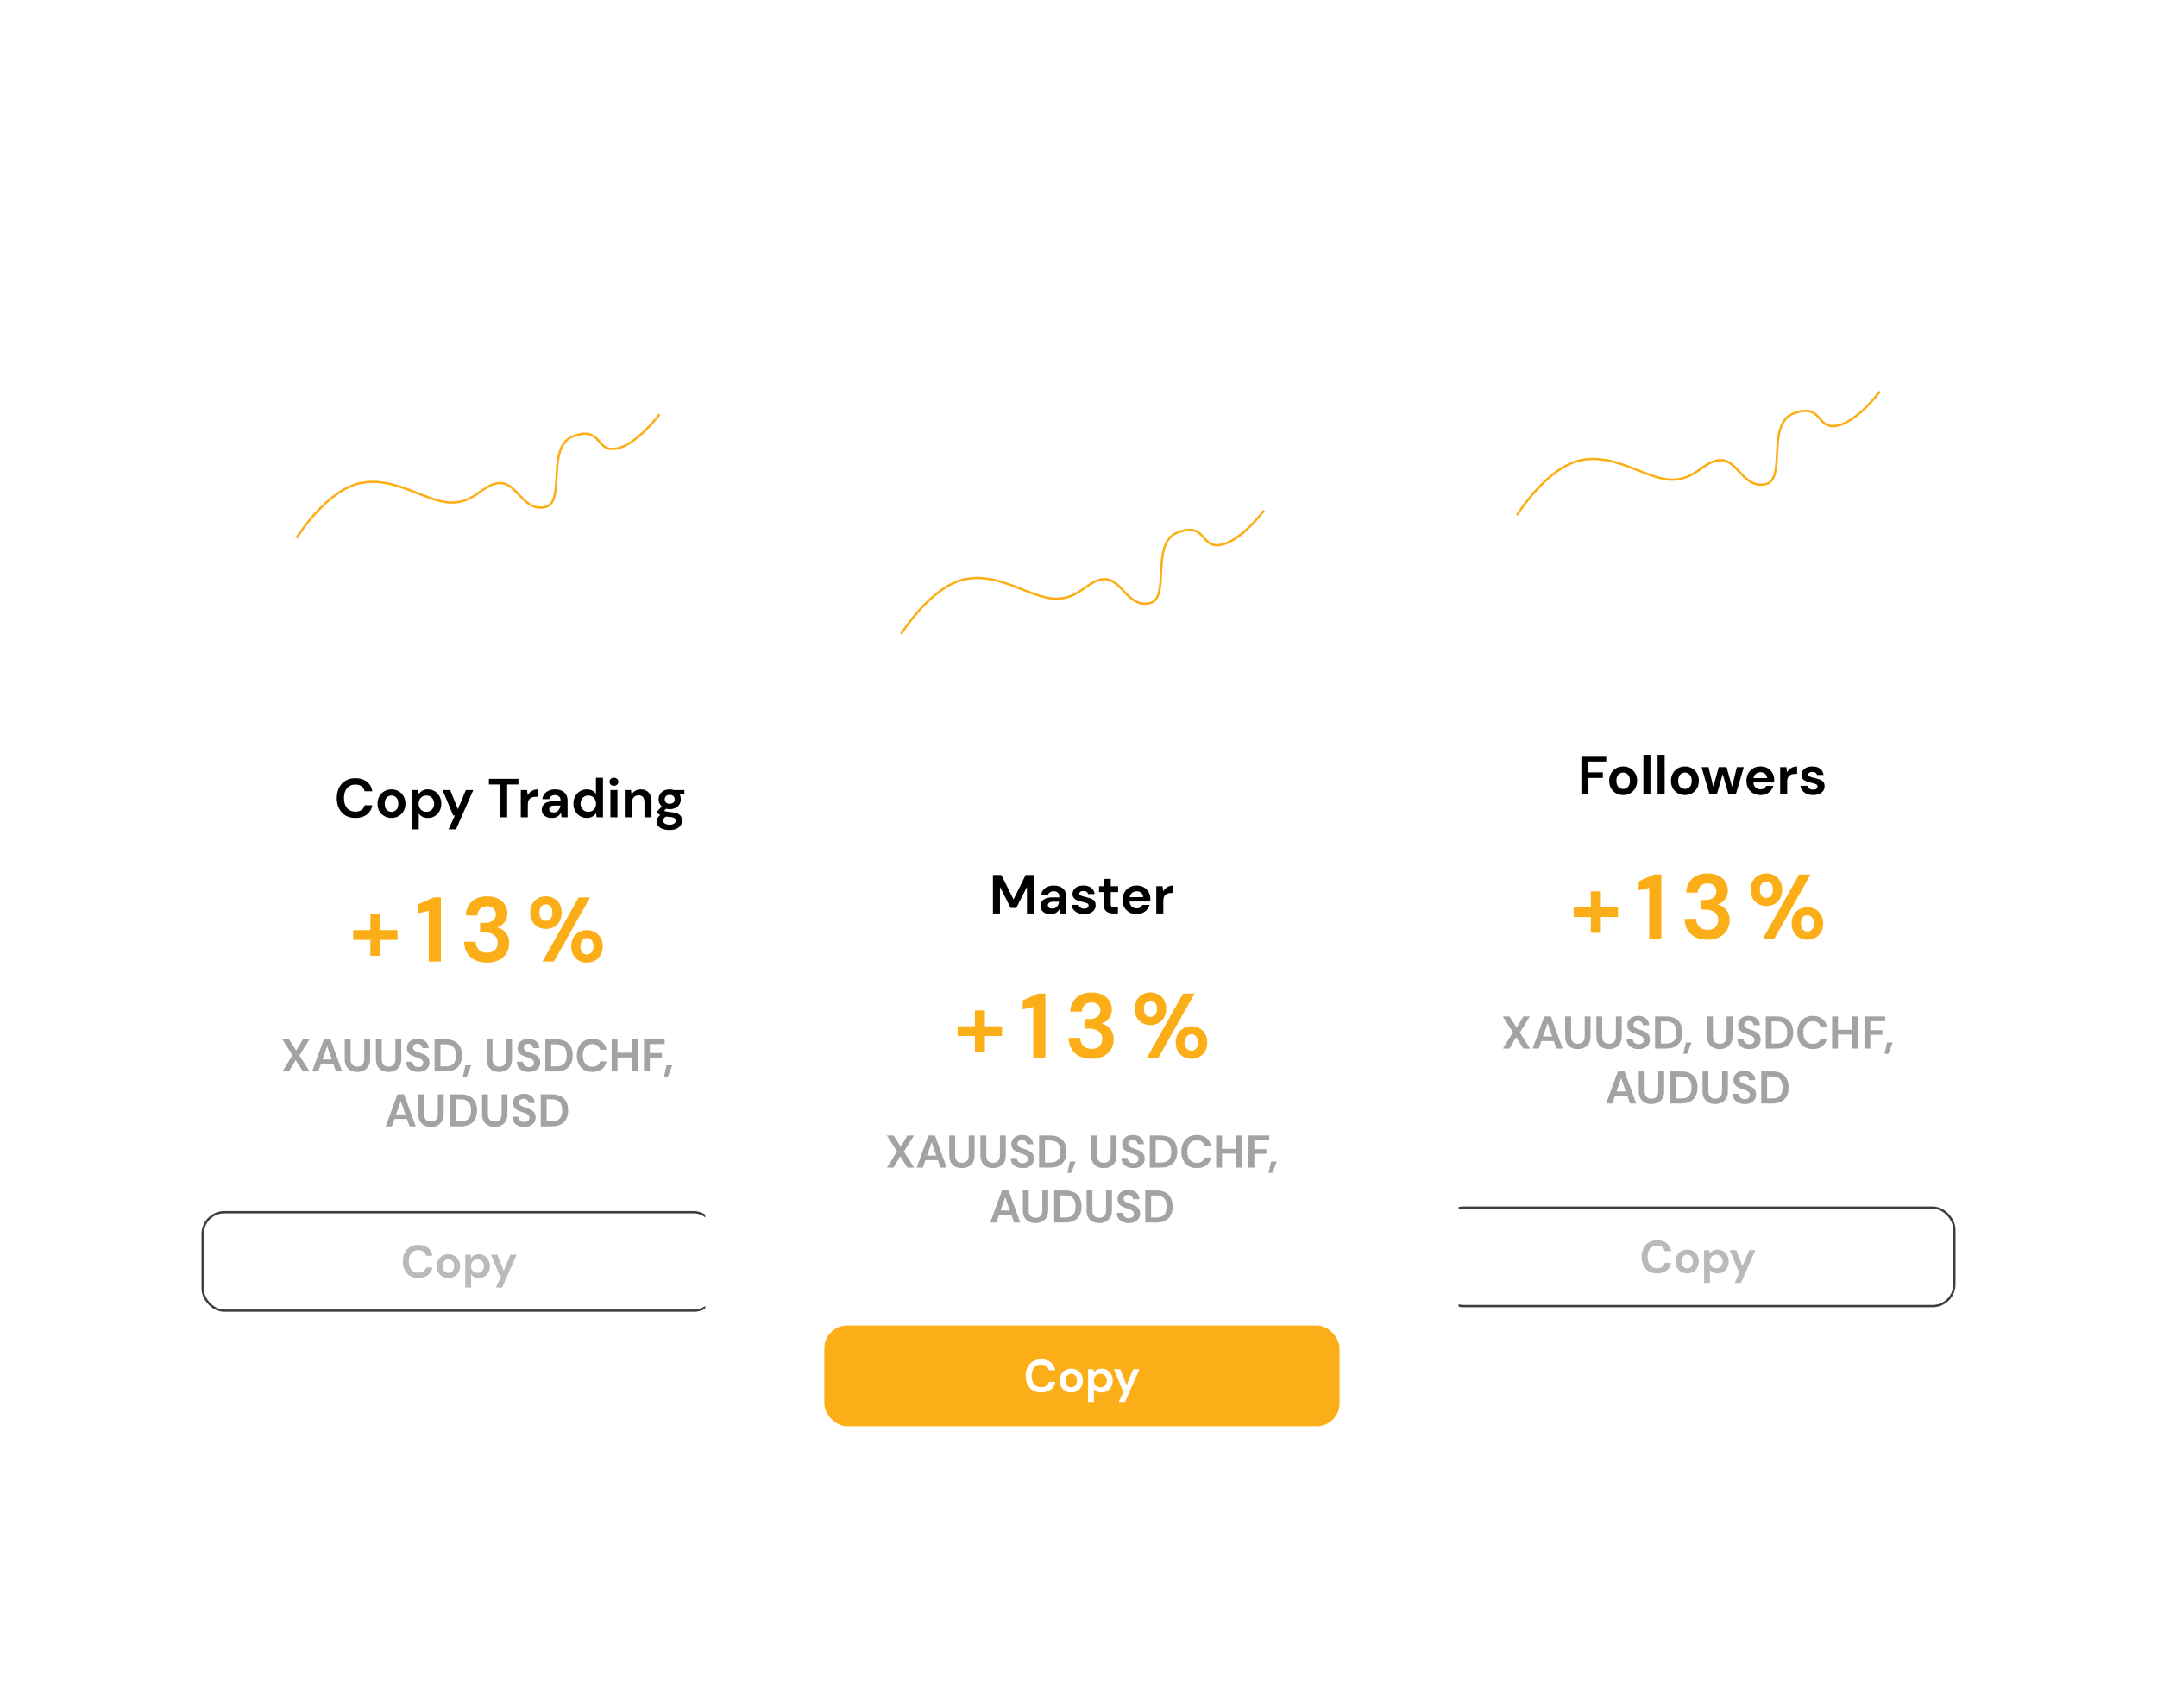 <svg width="942" height="746" viewBox="0 0 942 746" fill="none" xmlns="http://www.w3.org/2000/svg">
<g filter="url(#filter0_d_173_71)">
<rect x="36" y="80" width="329" height="544" rx="39" fill="white"/>
<g filter="url(#filter1_d_173_71)">
<circle cx="201" cy="200" r="84" fill="white"/>
</g>
<path d="M121.5 225C121.5 225 134.5 204 149.5 201C164.5 198 177.5 209 188.5 209.5C199.5 210 203 201 210.5 201C218 201 220.5 213.5 230 211.5C239.5 209.5 230 185 242.5 180.5C255 176 252 187.5 261 186C270 184.5 280 171 280 171" stroke="#FBAE17"/>
<path d="M147.24 347.288C145.544 347.288 144.088 346.928 142.872 346.208C141.656 345.472 140.72 344.456 140.064 343.16C139.408 341.848 139.08 340.336 139.08 338.624C139.08 336.912 139.408 335.4 140.064 334.088C140.72 332.776 141.656 331.752 142.872 331.016C144.088 330.28 145.544 329.912 147.24 329.912C149.256 329.912 150.904 330.416 152.184 331.424C153.48 332.416 154.288 333.816 154.608 335.624H151.224C151.016 334.712 150.568 334 149.88 333.488C149.208 332.96 148.312 332.696 147.192 332.696C145.64 332.696 144.424 333.224 143.544 334.28C142.664 335.336 142.224 336.784 142.224 338.624C142.224 340.464 142.664 341.912 143.544 342.968C144.424 344.008 145.64 344.528 147.192 344.528C148.312 344.528 149.208 344.288 149.88 343.808C150.568 343.312 151.016 342.632 151.224 341.768H154.608C154.288 343.496 153.48 344.848 152.184 345.824C150.904 346.8 149.256 347.288 147.24 347.288ZM162.967 347.288C161.815 347.288 160.775 347.024 159.847 346.496C158.935 345.968 158.207 345.24 157.663 344.312C157.135 343.368 156.871 342.28 156.871 341.048C156.871 339.816 157.143 338.736 157.687 337.808C158.231 336.864 158.959 336.128 159.871 335.6C160.799 335.072 161.839 334.808 162.991 334.808C164.127 334.808 165.151 335.072 166.063 335.6C166.991 336.128 167.719 336.864 168.247 337.808C168.791 338.736 169.063 339.816 169.063 341.048C169.063 342.28 168.791 343.368 168.247 344.312C167.719 345.24 166.991 345.968 166.063 346.496C165.135 347.024 164.103 347.288 162.967 347.288ZM162.967 344.624C163.767 344.624 164.463 344.328 165.055 343.736C165.647 343.128 165.943 342.232 165.943 341.048C165.943 339.864 165.647 338.976 165.055 338.384C164.463 337.776 163.775 337.472 162.991 337.472C162.175 337.472 161.471 337.776 160.879 338.384C160.303 338.976 160.015 339.864 160.015 341.048C160.015 342.232 160.303 343.128 160.879 343.736C161.471 344.328 162.167 344.624 162.967 344.624ZM171.81 352.28V335.096H174.546L174.882 336.8C175.266 336.272 175.77 335.808 176.394 335.408C177.034 335.008 177.858 334.808 178.866 334.808C179.986 334.808 180.986 335.08 181.866 335.624C182.746 336.168 183.442 336.912 183.954 337.856C184.466 338.8 184.722 339.872 184.722 341.072C184.722 342.272 184.466 343.344 183.954 344.288C183.442 345.216 182.746 345.952 181.866 346.496C180.986 347.024 179.986 347.288 178.866 347.288C177.97 347.288 177.186 347.12 176.514 346.784C175.842 346.448 175.298 345.976 174.882 345.368V352.28H171.81ZM178.218 344.6C179.194 344.6 180.002 344.272 180.642 343.616C181.282 342.96 181.602 342.112 181.602 341.072C181.602 340.032 181.282 339.176 180.642 338.504C180.002 337.832 179.194 337.496 178.218 337.496C177.226 337.496 176.41 337.832 175.77 338.504C175.146 339.16 174.834 340.008 174.834 341.048C174.834 342.088 175.146 342.944 175.77 343.616C176.41 344.272 177.226 344.6 178.218 344.6ZM187.876 352.28L190.636 346.208H189.916L185.284 335.096H188.62L191.956 343.472L195.436 335.096H198.7L191.14 352.28H187.876ZM210.411 347V332.672H205.515V330.2H218.403V332.672H213.483V347H210.411ZM219.435 347V335.096H222.171L222.459 337.328C222.891 336.56 223.475 335.952 224.211 335.504C224.963 335.04 225.843 334.808 226.851 334.808V338.048H225.987C225.315 338.048 224.715 338.152 224.187 338.36C223.659 338.568 223.243 338.928 222.939 339.44C222.651 339.952 222.507 340.664 222.507 341.576V347H219.435ZM233.055 347.288C232.031 347.288 231.191 347.128 230.535 346.808C229.879 346.472 229.391 346.032 229.071 345.488C228.751 344.944 228.591 344.344 228.591 343.688C228.591 342.584 229.023 341.688 229.887 341C230.751 340.312 232.047 339.968 233.775 339.968H236.799V339.68C236.799 338.864 236.567 338.264 236.103 337.88C235.639 337.496 235.063 337.304 234.375 337.304C233.751 337.304 233.207 337.456 232.743 337.76C232.279 338.048 231.991 338.48 231.879 339.056H228.879C228.959 338.192 229.247 337.44 229.743 336.8C230.255 336.16 230.911 335.672 231.711 335.336C232.511 334.984 233.407 334.808 234.399 334.808C236.095 334.808 237.431 335.232 238.407 336.08C239.383 336.928 239.871 338.128 239.871 339.68V347H237.255L236.967 345.08C236.615 345.72 236.119 346.248 235.479 346.664C234.855 347.08 234.047 347.288 233.055 347.288ZM233.751 344.888C234.631 344.888 235.311 344.6 235.791 344.024C236.287 343.448 236.599 342.736 236.727 341.888H234.111C233.295 341.888 232.711 342.04 232.359 342.344C232.007 342.632 231.831 342.992 231.831 343.424C231.831 343.888 232.007 344.248 232.359 344.504C232.711 344.76 233.175 344.888 233.751 344.888ZM248.274 347.288C247.154 347.288 246.154 347.016 245.274 346.472C244.394 345.928 243.698 345.184 243.186 344.24C242.674 343.296 242.418 342.224 242.418 341.024C242.418 339.824 242.674 338.76 243.186 337.832C243.698 336.888 244.394 336.152 245.274 335.624C246.154 335.08 247.154 334.808 248.274 334.808C249.17 334.808 249.954 334.976 250.626 335.312C251.298 335.648 251.842 336.12 252.258 336.728V329.72H255.33V347H252.594L252.258 345.296C251.874 345.824 251.362 346.288 250.722 346.688C250.098 347.088 249.282 347.288 248.274 347.288ZM248.922 344.6C249.914 344.6 250.722 344.272 251.346 343.616C251.986 342.944 252.306 342.088 252.306 341.048C252.306 340.008 251.986 339.16 251.346 338.504C250.722 337.832 249.914 337.496 248.922 337.496C247.946 337.496 247.138 337.824 246.498 338.48C245.858 339.136 245.538 339.984 245.538 341.024C245.538 342.064 245.858 342.92 246.498 343.592C247.138 344.264 247.946 344.6 248.922 344.6ZM260.114 333.248C259.554 333.248 259.09 333.08 258.722 332.744C258.37 332.408 258.194 331.984 258.194 331.472C258.194 330.96 258.37 330.544 258.722 330.224C259.09 329.888 259.554 329.72 260.114 329.72C260.674 329.72 261.13 329.888 261.482 330.224C261.85 330.544 262.034 330.96 262.034 331.472C262.034 331.984 261.85 332.408 261.482 332.744C261.13 333.08 260.674 333.248 260.114 333.248ZM258.578 347V335.096H261.65V347H258.578ZM264.857 347V335.096H267.569L267.809 337.112C268.177 336.408 268.705 335.848 269.393 335.432C270.097 335.016 270.921 334.808 271.865 334.808C273.337 334.808 274.481 335.272 275.297 336.2C276.113 337.128 276.521 338.488 276.521 340.28V347H273.449V340.568C273.449 339.544 273.241 338.76 272.825 338.216C272.409 337.672 271.761 337.4 270.881 337.4C270.017 337.4 269.305 337.704 268.745 338.312C268.201 338.92 267.929 339.768 267.929 340.856V347H264.857ZM284.498 343.448C283.922 343.448 283.386 343.384 282.89 343.256L282.002 344.144C282.274 344.288 282.642 344.408 283.106 344.504C283.57 344.6 284.322 344.696 285.362 344.792C286.946 344.936 288.098 345.312 288.818 345.92C289.538 346.528 289.898 347.368 289.898 348.44C289.898 349.144 289.706 349.808 289.322 350.432C288.938 351.072 288.346 351.584 287.546 351.968C286.746 352.368 285.722 352.568 284.474 352.568C282.778 352.568 281.41 352.248 280.37 351.608C279.33 350.984 278.81 350.04 278.81 348.776C278.81 347.704 279.33 346.776 280.37 345.992C280.05 345.848 279.77 345.696 279.53 345.536C279.306 345.376 279.106 345.208 278.93 345.032V344.48L281.018 342.272C280.09 341.456 279.626 340.408 279.626 339.128C279.626 338.328 279.818 337.6 280.202 336.944C280.602 336.288 281.162 335.768 281.882 335.384C282.602 335 283.474 334.808 284.498 334.808C285.17 334.808 285.794 334.904 286.37 335.096H290.882V336.968L288.842 337.112C289.162 337.72 289.322 338.392 289.322 339.128C289.322 339.928 289.13 340.656 288.746 341.312C288.362 341.968 287.802 342.488 287.066 342.872C286.346 343.256 285.49 343.448 284.498 343.448ZM284.498 341.096C285.122 341.096 285.634 340.928 286.034 340.592C286.45 340.256 286.658 339.776 286.658 339.152C286.658 338.528 286.45 338.048 286.034 337.712C285.634 337.376 285.122 337.208 284.498 337.208C283.842 337.208 283.314 337.376 282.914 337.712C282.514 338.048 282.314 338.528 282.314 339.152C282.314 339.776 282.514 340.256 282.914 340.592C283.314 340.928 283.842 341.096 284.498 341.096ZM281.618 348.464C281.618 349.056 281.89 349.496 282.434 349.784C282.994 350.088 283.674 350.24 284.474 350.24C285.242 350.24 285.866 350.08 286.346 349.76C286.826 349.456 287.066 349.04 287.066 348.512C287.066 348.08 286.906 347.72 286.586 347.432C286.282 347.144 285.666 346.968 284.738 346.904C284.082 346.856 283.474 346.784 282.914 346.688C282.45 346.944 282.114 347.224 281.906 347.528C281.714 347.832 281.618 348.144 281.618 348.464Z" fill="black"/>
<path d="M146.24 400.56V396.28H153.76V389.36H158.12V396.28H165.6V400.56H158.12V407.48H153.76V400.56H146.24ZM179.227 410V387.84L174.627 388.92V385L181.387 382H184.547V410H179.227ZM204.736 410.48C202.896 410.48 201.23 410.16 199.736 409.52C198.243 408.853 197.043 407.84 196.136 406.48C195.23 405.12 194.75 403.413 194.696 401.36H199.736C199.763 402.72 200.203 403.867 201.056 404.8C201.936 405.707 203.163 406.16 204.736 406.16C206.23 406.16 207.376 405.747 208.176 404.92C208.976 404.093 209.376 403.053 209.376 401.8C209.376 400.333 208.843 399.227 207.776 398.48C206.736 397.707 205.39 397.32 203.736 397.32H201.656V393.12H203.776C205.136 393.12 206.27 392.8 207.176 392.16C208.083 391.52 208.536 390.573 208.536 389.32C208.536 388.28 208.19 387.453 207.496 386.84C206.83 386.2 205.896 385.88 204.696 385.88C203.39 385.88 202.363 386.267 201.616 387.04C200.896 387.813 200.496 388.76 200.416 389.88H195.416C195.523 387.293 196.416 385.253 198.096 383.76C199.803 382.267 202.003 381.52 204.696 381.52C206.616 381.52 208.23 381.867 209.536 382.56C210.87 383.227 211.87 384.12 212.536 385.24C213.23 386.36 213.576 387.6 213.576 388.96C213.576 390.533 213.136 391.867 212.256 392.96C211.403 394.027 210.336 394.747 209.056 395.12C210.63 395.44 211.91 396.213 212.896 397.44C213.883 398.64 214.376 400.16 214.376 402C214.376 403.547 214.003 404.96 213.256 406.24C212.51 407.52 211.416 408.547 209.976 409.32C208.563 410.093 206.816 410.48 204.736 410.48ZM230.413 395.76C229.133 395.76 227.973 395.48 226.933 394.92C225.893 394.333 225.066 393.507 224.453 392.44C223.839 391.373 223.533 390.107 223.533 388.64C223.533 387.173 223.839 385.907 224.453 384.84C225.066 383.773 225.893 382.96 226.933 382.4C227.973 381.813 229.146 381.52 230.453 381.52C231.733 381.52 232.879 381.813 233.893 382.4C234.933 382.96 235.759 383.773 236.373 384.84C236.986 385.907 237.293 387.173 237.293 388.64C237.293 390.107 236.986 391.373 236.373 392.44C235.759 393.507 234.933 394.333 233.893 394.92C232.853 395.48 231.693 395.76 230.413 395.76ZM228.893 410L244.693 382H249.693L233.893 410H228.893ZM230.413 392.2C231.186 392.2 231.853 391.907 232.413 391.32C232.973 390.707 233.253 389.813 233.253 388.64C233.253 387.467 232.973 386.573 232.413 385.96C231.879 385.347 231.213 385.04 230.413 385.04C229.613 385.04 228.933 385.347 228.373 385.96C227.839 386.573 227.573 387.467 227.573 388.64C227.573 389.813 227.839 390.707 228.373 391.32C228.933 391.907 229.613 392.2 230.413 392.2ZM248.333 410.48C247.053 410.48 245.893 410.2 244.853 409.64C243.813 409.053 242.986 408.227 242.373 407.16C241.759 406.093 241.453 404.827 241.453 403.36C241.453 401.893 241.759 400.64 242.373 399.6C242.986 398.533 243.813 397.72 244.853 397.16C245.893 396.573 247.066 396.28 248.373 396.28C249.653 396.28 250.799 396.573 251.813 397.16C252.853 397.72 253.679 398.533 254.293 399.6C254.906 400.64 255.213 401.893 255.213 403.36C255.213 404.827 254.906 406.093 254.293 407.16C253.679 408.227 252.853 409.053 251.813 409.64C250.799 410.2 249.639 410.48 248.333 410.48ZM248.333 406.92C249.133 406.92 249.799 406.627 250.333 406.04C250.893 405.427 251.173 404.533 251.173 403.36C251.173 402.187 250.893 401.293 250.333 400.68C249.799 400.067 249.133 399.76 248.333 399.76C247.533 399.76 246.853 400.067 246.293 400.68C245.759 401.293 245.493 402.187 245.493 403.36C245.493 404.533 245.759 405.427 246.293 406.04C246.853 406.627 247.533 406.92 248.333 406.92Z" fill="#FBAE17"/>
<path d="M115.35 458L119.73 450.92L115.29 444H118.23L121.37 448.88L124.25 444H127.13L122.75 451.04L127.23 458H124.29L121.11 453.06L118.23 458H115.35ZM128.314 458L133.434 444H136.314L141.434 458H138.714L137.594 454.76H132.134L130.994 458H128.314ZM132.834 452.76H136.894L134.854 446.94L132.834 452.76ZM148.031 458.24C147.005 458.24 146.078 458.04 145.251 457.64C144.425 457.227 143.765 456.607 143.271 455.78C142.791 454.953 142.551 453.907 142.551 452.64V444H145.111V452.66C145.111 453.753 145.371 454.567 145.891 455.1C146.425 455.633 147.158 455.9 148.091 455.9C149.011 455.9 149.738 455.633 150.271 455.1C150.805 454.567 151.071 453.753 151.071 452.66V444H153.631V452.64C153.631 453.907 153.378 454.953 152.871 455.78C152.365 456.607 151.685 457.227 150.831 457.64C149.991 458.04 149.058 458.24 148.031 458.24ZM161.645 458.24C160.618 458.24 159.691 458.04 158.865 457.64C158.038 457.227 157.378 456.607 156.885 455.78C156.405 454.953 156.165 453.907 156.165 452.64V444H158.725V452.66C158.725 453.753 158.985 454.567 159.505 455.1C160.038 455.633 160.771 455.9 161.705 455.9C162.625 455.9 163.351 455.633 163.885 455.1C164.418 454.567 164.685 453.753 164.685 452.66V444H167.245V452.64C167.245 453.907 166.991 454.953 166.485 455.78C165.978 456.607 165.298 457.227 164.445 457.64C163.605 458.04 162.671 458.24 161.645 458.24ZM174.638 458.24C173.611 458.24 172.705 458.067 171.918 457.72C171.131 457.36 170.511 456.853 170.058 456.2C169.605 455.533 169.371 454.727 169.358 453.78H172.058C172.085 454.433 172.318 454.987 172.758 455.44C173.211 455.88 173.831 456.1 174.618 456.1C175.298 456.1 175.838 455.94 176.238 455.62C176.638 455.287 176.838 454.847 176.838 454.3C176.838 453.727 176.658 453.28 176.298 452.96C175.951 452.64 175.485 452.38 174.898 452.18C174.311 451.98 173.685 451.767 173.018 451.54C171.938 451.167 171.111 450.687 170.538 450.1C169.978 449.513 169.698 448.733 169.698 447.76C169.685 446.933 169.878 446.227 170.278 445.64C170.691 445.04 171.251 444.58 171.958 444.26C172.665 443.927 173.478 443.76 174.398 443.76C175.331 443.76 176.151 443.927 176.858 444.26C177.578 444.593 178.138 445.06 178.538 445.66C178.951 446.26 179.171 446.973 179.198 447.8H176.458C176.445 447.307 176.251 446.873 175.878 446.5C175.518 446.113 175.011 445.92 174.358 445.92C173.798 445.907 173.325 446.047 172.938 446.34C172.565 446.62 172.378 447.033 172.378 447.58C172.378 448.047 172.525 448.42 172.818 448.7C173.111 448.967 173.511 449.193 174.018 449.38C174.525 449.567 175.105 449.767 175.758 449.98C176.451 450.22 177.085 450.5 177.658 450.82C178.231 451.14 178.691 451.567 179.038 452.1C179.385 452.62 179.558 453.293 179.558 454.12C179.558 454.853 179.371 455.533 178.998 456.16C178.625 456.787 178.071 457.293 177.338 457.68C176.605 458.053 175.705 458.24 174.638 458.24ZM181.792 458V444H186.572C188.212 444 189.558 444.293 190.612 444.88C191.678 445.453 192.465 446.267 192.972 447.32C193.492 448.36 193.752 449.587 193.752 451C193.752 452.413 193.492 453.647 192.972 454.7C192.465 455.74 191.678 456.553 190.612 457.14C189.558 457.713 188.212 458 186.572 458H181.792ZM184.352 455.8H186.452C187.625 455.8 188.552 455.613 189.232 455.24C189.912 454.853 190.398 454.307 190.692 453.6C190.985 452.88 191.132 452.013 191.132 451C191.132 450 190.985 449.14 190.692 448.42C190.398 447.7 189.912 447.147 189.232 446.76C188.552 446.373 187.625 446.18 186.452 446.18H184.352V455.8ZM194.13 460.32L195.27 455.34H197.75L195.81 460.32H194.13ZM210.004 458.24C208.977 458.24 208.051 458.04 207.224 457.64C206.397 457.227 205.737 456.607 205.244 455.78C204.764 454.953 204.524 453.907 204.524 452.64V444H207.084V452.66C207.084 453.753 207.344 454.567 207.864 455.1C208.397 455.633 209.131 455.9 210.064 455.9C210.984 455.9 211.711 455.633 212.244 455.1C212.777 454.567 213.044 453.753 213.044 452.66V444H215.604V452.64C215.604 453.907 215.351 454.953 214.844 455.78C214.337 456.607 213.657 457.227 212.804 457.64C211.964 458.04 211.031 458.24 210.004 458.24ZM222.997 458.24C221.971 458.24 221.064 458.067 220.277 457.72C219.491 457.36 218.871 456.853 218.417 456.2C217.964 455.533 217.731 454.727 217.717 453.78H220.417C220.444 454.433 220.677 454.987 221.117 455.44C221.571 455.88 222.191 456.1 222.977 456.1C223.657 456.1 224.197 455.94 224.597 455.62C224.997 455.287 225.197 454.847 225.197 454.3C225.197 453.727 225.017 453.28 224.657 452.96C224.311 452.64 223.844 452.38 223.257 452.18C222.671 451.98 222.044 451.767 221.377 451.54C220.297 451.167 219.471 450.687 218.897 450.1C218.337 449.513 218.057 448.733 218.057 447.76C218.044 446.933 218.237 446.227 218.637 445.64C219.051 445.04 219.611 444.58 220.317 444.26C221.024 443.927 221.837 443.76 222.757 443.76C223.691 443.76 224.511 443.927 225.217 444.26C225.937 444.593 226.497 445.06 226.897 445.66C227.311 446.26 227.531 446.973 227.557 447.8H224.817C224.804 447.307 224.611 446.873 224.237 446.5C223.877 446.113 223.371 445.92 222.717 445.92C222.157 445.907 221.684 446.047 221.297 446.34C220.924 446.62 220.737 447.033 220.737 447.58C220.737 448.047 220.884 448.42 221.177 448.7C221.471 448.967 221.871 449.193 222.377 449.38C222.884 449.567 223.464 449.767 224.117 449.98C224.811 450.22 225.444 450.5 226.017 450.82C226.591 451.14 227.051 451.567 227.397 452.1C227.744 452.62 227.917 453.293 227.917 454.12C227.917 454.853 227.731 455.533 227.357 456.16C226.984 456.787 226.431 457.293 225.697 457.68C224.964 458.053 224.064 458.24 222.997 458.24ZM230.151 458V444H234.931C236.571 444 237.918 444.293 238.971 444.88C240.038 445.453 240.824 446.267 241.331 447.32C241.851 448.36 242.111 449.587 242.111 451C242.111 452.413 241.851 453.647 241.331 454.7C240.824 455.74 240.038 456.553 238.971 457.14C237.918 457.713 236.571 458 234.931 458H230.151ZM232.711 455.8H234.811C235.984 455.8 236.911 455.613 237.591 455.24C238.271 454.853 238.758 454.307 239.051 453.6C239.344 452.88 239.491 452.013 239.491 451C239.491 450 239.344 449.14 239.051 448.42C238.758 447.7 238.271 447.147 237.591 446.76C236.911 446.373 235.984 446.18 234.811 446.18H232.711V455.8ZM250.71 458.24C249.296 458.24 248.083 457.94 247.07 457.34C246.056 456.727 245.276 455.88 244.73 454.8C244.183 453.707 243.91 452.447 243.91 451.02C243.91 449.593 244.183 448.333 244.73 447.24C245.276 446.147 246.056 445.293 247.07 444.68C248.083 444.067 249.296 443.76 250.71 443.76C252.39 443.76 253.763 444.18 254.83 445.02C255.91 445.847 256.583 447.013 256.85 448.52H254.03C253.856 447.76 253.483 447.167 252.91 446.74C252.35 446.3 251.603 446.08 250.67 446.08C249.376 446.08 248.363 446.52 247.63 447.4C246.896 448.28 246.53 449.487 246.53 451.02C246.53 452.553 246.896 453.76 247.63 454.64C248.363 455.507 249.376 455.94 250.67 455.94C251.603 455.94 252.35 455.74 252.91 455.34C253.483 454.927 253.856 454.36 254.03 453.64H256.85C256.583 455.08 255.91 456.207 254.83 457.02C253.763 457.833 252.39 458.24 250.71 458.24ZM259.116 458V444H261.676V449.82H267.956V444H270.516V458H267.956V451.9H261.676V458H259.116ZM273.237 458V444H282.277V446.06H275.797V449.98H281.037V452H275.797V458H273.237ZM281.981 460.32L283.121 455.34H285.601L283.661 460.32H281.981ZM160.452 482L165.572 468H168.452L173.572 482H170.852L169.732 478.76H164.272L163.132 482H160.452ZM164.972 476.76H169.032L166.992 470.94L164.972 476.76ZM180.17 482.24C179.143 482.24 178.217 482.04 177.39 481.64C176.563 481.227 175.903 480.607 175.41 479.78C174.93 478.953 174.69 477.907 174.69 476.64V468H177.25V476.66C177.25 477.753 177.51 478.567 178.03 479.1C178.563 479.633 179.297 479.9 180.23 479.9C181.15 479.9 181.877 479.633 182.41 479.1C182.943 478.567 183.21 477.753 183.21 476.66V468H185.77V476.64C185.77 477.907 185.517 478.953 185.01 479.78C184.503 480.607 183.823 481.227 182.97 481.64C182.13 482.04 181.197 482.24 180.17 482.24ZM188.383 482V468H193.163C194.803 468 196.15 468.293 197.203 468.88C198.27 469.453 199.057 470.267 199.563 471.32C200.083 472.36 200.343 473.587 200.343 475C200.343 476.413 200.083 477.647 199.563 478.7C199.057 479.74 198.27 480.553 197.203 481.14C196.15 481.713 194.803 482 193.163 482H188.383ZM190.943 479.8H193.043C194.217 479.8 195.143 479.613 195.823 479.24C196.503 478.853 196.99 478.307 197.283 477.6C197.577 476.88 197.723 476.013 197.723 475C197.723 474 197.577 473.14 197.283 472.42C196.99 471.7 196.503 471.147 195.823 470.76C195.143 470.373 194.217 470.18 193.043 470.18H190.943V479.8ZM208.002 482.24C206.976 482.24 206.049 482.04 205.222 481.64C204.396 481.227 203.736 480.607 203.242 479.78C202.762 478.953 202.522 477.907 202.522 476.64V468H205.082V476.66C205.082 477.753 205.342 478.567 205.862 479.1C206.396 479.633 207.129 479.9 208.062 479.9C208.982 479.9 209.709 479.633 210.242 479.1C210.776 478.567 211.042 477.753 211.042 476.66V468H213.602V476.64C213.602 477.907 213.349 478.953 212.842 479.78C212.336 480.607 211.656 481.227 210.802 481.64C209.962 482.04 209.029 482.24 208.002 482.24ZM220.995 482.24C219.969 482.24 219.062 482.067 218.275 481.72C217.489 481.36 216.869 480.853 216.415 480.2C215.962 479.533 215.729 478.727 215.715 477.78H218.415C218.442 478.433 218.675 478.987 219.115 479.44C219.569 479.88 220.189 480.1 220.975 480.1C221.655 480.1 222.195 479.94 222.595 479.62C222.995 479.287 223.195 478.847 223.195 478.3C223.195 477.727 223.015 477.28 222.655 476.96C222.309 476.64 221.842 476.38 221.255 476.18C220.669 475.98 220.042 475.767 219.375 475.54C218.295 475.167 217.469 474.687 216.895 474.1C216.335 473.513 216.055 472.733 216.055 471.76C216.042 470.933 216.235 470.227 216.635 469.64C217.049 469.04 217.609 468.58 218.315 468.26C219.022 467.927 219.835 467.76 220.755 467.76C221.689 467.76 222.509 467.927 223.215 468.26C223.935 468.593 224.495 469.06 224.895 469.66C225.309 470.26 225.529 470.973 225.555 471.8H222.815C222.802 471.307 222.609 470.873 222.235 470.5C221.875 470.113 221.369 469.92 220.715 469.92C220.155 469.907 219.682 470.047 219.295 470.34C218.922 470.62 218.735 471.033 218.735 471.58C218.735 472.047 218.882 472.42 219.175 472.7C219.469 472.967 219.869 473.193 220.375 473.38C220.882 473.567 221.462 473.767 222.115 473.98C222.809 474.22 223.442 474.5 224.015 474.82C224.589 475.14 225.049 475.567 225.395 476.1C225.742 476.62 225.915 477.293 225.915 478.12C225.915 478.853 225.729 479.533 225.355 480.16C224.982 480.787 224.429 481.293 223.695 481.68C222.962 482.053 222.062 482.24 220.995 482.24ZM228.149 482V468H232.929C234.569 468 235.916 468.293 236.969 468.88C238.036 469.453 238.822 470.267 239.329 471.32C239.849 472.36 240.109 473.587 240.109 475C240.109 476.413 239.849 477.647 239.329 478.7C238.822 479.74 238.036 480.553 236.969 481.14C235.916 481.713 234.569 482 232.929 482H228.149ZM230.709 479.8H232.809C233.982 479.8 234.909 479.613 235.589 479.24C236.269 478.853 236.756 478.307 237.049 477.6C237.342 476.88 237.489 476.013 237.489 475C237.489 474 237.342 473.14 237.049 472.42C236.756 471.7 236.269 471.147 235.589 470.76C234.909 470.373 233.982 470.18 232.809 470.18H230.709V479.8Z" fill="#A3A3A3"/>
</g>
<rect x="577" y="80" width="329" height="544" rx="39" fill="white"/>
<rect x="629.5" y="527.5" width="224" height="43" rx="9.5" stroke="#3E3E3E"/>
<path d="M723.721 556.24C722.308 556.24 721.095 555.94 720.081 555.34C719.068 554.727 718.288 553.88 717.741 552.8C717.195 551.707 716.921 550.447 716.921 549.02C716.921 547.593 717.195 546.333 717.741 545.24C718.288 544.147 719.068 543.293 720.081 542.68C721.095 542.067 722.308 541.76 723.721 541.76C725.401 541.76 726.775 542.18 727.841 543.02C728.921 543.847 729.595 545.013 729.861 546.52H727.041C726.868 545.76 726.495 545.167 725.921 544.74C725.361 544.3 724.615 544.08 723.681 544.08C722.388 544.08 721.375 544.52 720.641 545.4C719.908 546.28 719.541 547.487 719.541 549.02C719.541 550.553 719.908 551.76 720.641 552.64C721.375 553.507 722.388 553.94 723.681 553.94C724.615 553.94 725.361 553.74 725.921 553.34C726.495 552.927 726.868 552.36 727.041 551.64H729.861C729.595 553.08 728.921 554.207 727.841 555.02C726.775 555.833 725.401 556.24 723.721 556.24ZM736.828 556.24C735.868 556.24 735.001 556.02 734.228 555.58C733.468 555.14 732.861 554.533 732.408 553.76C731.968 552.973 731.748 552.067 731.748 551.04C731.748 550.013 731.974 549.113 732.428 548.34C732.881 547.553 733.488 546.94 734.248 546.5C735.021 546.06 735.888 545.84 736.848 545.84C737.794 545.84 738.648 546.06 739.408 546.5C740.181 546.94 740.788 547.553 741.228 548.34C741.681 549.113 741.908 550.013 741.908 551.04C741.908 552.067 741.681 552.973 741.228 553.76C740.788 554.533 740.181 555.14 739.408 555.58C738.634 556.02 737.774 556.24 736.828 556.24ZM736.828 554.02C737.494 554.02 738.074 553.773 738.568 553.28C739.061 552.773 739.308 552.027 739.308 551.04C739.308 550.053 739.061 549.313 738.568 548.82C738.074 548.313 737.501 548.06 736.848 548.06C736.168 548.06 735.581 548.313 735.088 548.82C734.608 549.313 734.368 550.053 734.368 551.04C734.368 552.027 734.608 552.773 735.088 553.28C735.581 553.773 736.161 554.02 736.828 554.02ZM744.196 560.4V546.08H746.476L746.756 547.5C747.076 547.06 747.496 546.673 748.016 546.34C748.55 546.007 749.236 545.84 750.076 545.84C751.01 545.84 751.843 546.067 752.576 546.52C753.31 546.973 753.89 547.593 754.316 548.38C754.743 549.167 754.956 550.06 754.956 551.06C754.956 552.06 754.743 552.953 754.316 553.74C753.89 554.513 753.31 555.127 752.576 555.58C751.843 556.02 751.01 556.24 750.076 556.24C749.33 556.24 748.676 556.1 748.116 555.82C747.556 555.54 747.103 555.147 746.756 554.64V560.4H744.196ZM749.536 554C750.35 554 751.023 553.727 751.556 553.18C752.09 552.633 752.356 551.927 752.356 551.06C752.356 550.193 752.09 549.48 751.556 548.92C751.023 548.36 750.35 548.08 749.536 548.08C748.71 548.08 748.03 548.36 747.496 548.92C746.976 549.467 746.716 550.173 746.716 551.04C746.716 551.907 746.976 552.62 747.496 553.18C748.03 553.727 748.71 554 749.536 554ZM757.585 560.4L759.885 555.34H759.285L755.425 546.08H758.205L760.985 553.06L763.885 546.08H766.605L760.305 560.4H757.585Z" fill="#BABABA"/>
<rect x="88.5" y="529.5" width="224" height="43" rx="9.5" stroke="#3E3E3E"/>
<path d="M182.721 558.24C181.308 558.24 180.095 557.94 179.081 557.34C178.068 556.727 177.288 555.88 176.741 554.8C176.195 553.707 175.921 552.447 175.921 551.02C175.921 549.593 176.195 548.333 176.741 547.24C177.288 546.147 178.068 545.293 179.081 544.68C180.095 544.067 181.308 543.76 182.721 543.76C184.401 543.76 185.775 544.18 186.841 545.02C187.921 545.847 188.595 547.013 188.861 548.52H186.041C185.868 547.76 185.495 547.167 184.921 546.74C184.361 546.3 183.615 546.08 182.681 546.08C181.388 546.08 180.375 546.52 179.641 547.4C178.908 548.28 178.541 549.487 178.541 551.02C178.541 552.553 178.908 553.76 179.641 554.64C180.375 555.507 181.388 555.94 182.681 555.94C183.615 555.94 184.361 555.74 184.921 555.34C185.495 554.927 185.868 554.36 186.041 553.64H188.861C188.595 555.08 187.921 556.207 186.841 557.02C185.775 557.833 184.401 558.24 182.721 558.24ZM195.828 558.24C194.868 558.24 194.001 558.02 193.228 557.58C192.468 557.14 191.861 556.533 191.408 555.76C190.968 554.973 190.748 554.067 190.748 553.04C190.748 552.013 190.974 551.113 191.428 550.34C191.881 549.553 192.488 548.94 193.248 548.5C194.021 548.06 194.888 547.84 195.848 547.84C196.794 547.84 197.648 548.06 198.408 548.5C199.181 548.94 199.788 549.553 200.228 550.34C200.681 551.113 200.908 552.013 200.908 553.04C200.908 554.067 200.681 554.973 200.228 555.76C199.788 556.533 199.181 557.14 198.408 557.58C197.634 558.02 196.774 558.24 195.828 558.24ZM195.828 556.02C196.494 556.02 197.074 555.773 197.568 555.28C198.061 554.773 198.308 554.027 198.308 553.04C198.308 552.053 198.061 551.313 197.568 550.82C197.074 550.313 196.501 550.06 195.848 550.06C195.168 550.06 194.581 550.313 194.088 550.82C193.608 551.313 193.368 552.053 193.368 553.04C193.368 554.027 193.608 554.773 194.088 555.28C194.581 555.773 195.161 556.02 195.828 556.02ZM203.196 562.4V548.08H205.476L205.756 549.5C206.076 549.06 206.496 548.673 207.016 548.34C207.55 548.007 208.236 547.84 209.076 547.84C210.01 547.84 210.843 548.067 211.576 548.52C212.31 548.973 212.89 549.593 213.316 550.38C213.743 551.167 213.956 552.06 213.956 553.06C213.956 554.06 213.743 554.953 213.316 555.74C212.89 556.513 212.31 557.127 211.576 557.58C210.843 558.02 210.01 558.24 209.076 558.24C208.33 558.24 207.676 558.1 207.116 557.82C206.556 557.54 206.103 557.147 205.756 556.64V562.4H203.196ZM208.536 556C209.35 556 210.023 555.727 210.556 555.18C211.09 554.633 211.356 553.927 211.356 553.06C211.356 552.193 211.09 551.48 210.556 550.92C210.023 550.36 209.35 550.08 208.536 550.08C207.71 550.08 207.03 550.36 206.496 550.92C205.976 551.467 205.716 552.173 205.716 553.04C205.716 553.907 205.976 554.62 206.496 555.18C207.03 555.727 207.71 556 208.536 556ZM216.585 562.4L218.885 557.34H218.285L214.425 548.08H217.205L219.985 555.06L222.885 548.08H225.605L219.305 562.4H216.585Z" fill="#BABABA"/>
<g filter="url(#filter2_d_173_71)">
<circle cx="742" cy="200" r="84" fill="white"/>
</g>
<path d="M662.5 225C662.5 225 675.5 204 690.5 201C705.5 198 718.5 209 729.5 209.5C740.5 210 744 201 751.5 201C759 201 761.5 213.5 771 211.5C780.5 209.5 771 185 783.5 180.5C796 176 793 187.5 802 186C811 184.5 821 171 821 171" stroke="#FBAE17"/>
<path d="M690.632 347V330.2H701.48V332.672H693.704V337.376H699.992V339.8H693.704V347H690.632ZM708.858 347.288C707.706 347.288 706.666 347.024 705.738 346.496C704.826 345.968 704.098 345.24 703.554 344.312C703.026 343.368 702.762 342.28 702.762 341.048C702.762 339.816 703.034 338.736 703.578 337.808C704.122 336.864 704.85 336.128 705.762 335.6C706.69 335.072 707.73 334.808 708.882 334.808C710.018 334.808 711.042 335.072 711.954 335.6C712.882 336.128 713.61 336.864 714.138 337.808C714.682 338.736 714.954 339.816 714.954 341.048C714.954 342.28 714.682 343.368 714.138 344.312C713.61 345.24 712.882 345.968 711.954 346.496C711.026 347.024 709.994 347.288 708.858 347.288ZM708.858 344.624C709.658 344.624 710.354 344.328 710.946 343.736C711.538 343.128 711.834 342.232 711.834 341.048C711.834 339.864 711.538 338.976 710.946 338.384C710.354 337.776 709.666 337.472 708.882 337.472C708.066 337.472 707.362 337.776 706.77 338.384C706.194 338.976 705.906 339.864 705.906 341.048C705.906 342.232 706.194 343.128 706.77 343.736C707.362 344.328 708.058 344.624 708.858 344.624ZM717.701 347V329.72H720.773V347H717.701ZM723.912 347V329.72H726.984V347H723.912ZM735.835 347.288C734.683 347.288 733.643 347.024 732.715 346.496C731.803 345.968 731.075 345.24 730.531 344.312C730.003 343.368 729.739 342.28 729.739 341.048C729.739 339.816 730.011 338.736 730.555 337.808C731.099 336.864 731.827 336.128 732.739 335.6C733.667 335.072 734.707 334.808 735.859 334.808C736.995 334.808 738.019 335.072 738.931 335.6C739.859 336.128 740.587 336.864 741.115 337.808C741.659 338.736 741.931 339.816 741.931 341.048C741.931 342.28 741.659 343.368 741.115 344.312C740.587 345.24 739.859 345.968 738.931 346.496C738.003 347.024 736.971 347.288 735.835 347.288ZM735.835 344.624C736.635 344.624 737.331 344.328 737.923 343.736C738.515 343.128 738.811 342.232 738.811 341.048C738.811 339.864 738.515 338.976 737.923 338.384C737.331 337.776 736.643 337.472 735.859 337.472C735.043 337.472 734.339 337.776 733.747 338.384C733.171 338.976 732.883 339.864 732.883 341.048C732.883 342.232 733.171 343.128 733.747 343.736C734.339 344.328 735.035 344.624 735.835 344.624ZM746.583 347L743.103 335.096H746.151L748.215 343.664L750.615 335.096H754.023L756.423 343.664L758.511 335.096H761.559L758.055 347H754.863L752.319 338.096L749.775 347H746.583ZM768.86 347.288C767.66 347.288 766.596 347.032 765.668 346.52C764.74 346.008 764.012 345.288 763.484 344.36C762.956 343.432 762.692 342.36 762.692 341.144C762.692 339.912 762.948 338.816 763.46 337.856C763.988 336.896 764.708 336.152 765.62 335.624C766.548 335.08 767.636 334.808 768.884 334.808C770.052 334.808 771.084 335.064 771.98 335.576C772.876 336.088 773.572 336.792 774.068 337.688C774.58 338.568 774.836 339.552 774.836 340.64C774.836 340.816 774.828 341 774.812 341.192C774.812 341.384 774.804 341.584 774.788 341.792H765.74C765.804 342.72 766.124 343.448 766.7 343.976C767.292 344.504 768.004 344.768 768.836 344.768C769.46 344.768 769.98 344.632 770.396 344.36C770.828 344.072 771.148 343.704 771.356 343.256H774.476C774.252 344.008 773.876 344.696 773.348 345.32C772.836 345.928 772.196 346.408 771.428 346.76C770.676 347.112 769.82 347.288 768.86 347.288ZM768.884 337.304C768.132 337.304 767.468 337.52 766.892 337.952C766.316 338.368 765.948 339.008 765.788 339.872H771.716C771.668 339.088 771.38 338.464 770.852 338C770.324 337.536 769.668 337.304 768.884 337.304ZM777.419 347V335.096H780.155L780.443 337.328C780.875 336.56 781.459 335.952 782.195 335.504C782.947 335.04 783.827 334.808 784.835 334.808V338.048H783.971C783.299 338.048 782.699 338.152 782.171 338.36C781.643 338.568 781.227 338.928 780.923 339.44C780.635 339.952 780.491 340.664 780.491 341.576V347H777.419ZM791.855 347.288C790.799 347.288 789.871 347.12 789.071 346.784C788.271 346.432 787.631 345.952 787.151 345.344C786.671 344.736 786.383 344.032 786.287 343.232H789.383C789.479 343.696 789.735 344.096 790.151 344.432C790.583 344.752 791.135 344.912 791.807 344.912C792.479 344.912 792.967 344.776 793.271 344.504C793.591 344.232 793.751 343.92 793.751 343.568C793.751 343.056 793.527 342.712 793.079 342.536C792.631 342.344 792.007 342.16 791.207 341.984C790.695 341.872 790.175 341.736 789.647 341.576C789.119 341.416 788.631 341.216 788.183 340.976C787.751 340.72 787.399 340.4 787.127 340.016C786.855 339.616 786.719 339.128 786.719 338.552C786.719 337.496 787.135 336.608 787.967 335.888C788.815 335.168 789.999 334.808 791.519 334.808C792.927 334.808 794.047 335.136 794.879 335.792C795.727 336.448 796.231 337.352 796.391 338.504H793.487C793.311 337.624 792.647 337.184 791.495 337.184C790.919 337.184 790.471 337.296 790.151 337.52C789.847 337.744 789.695 338.024 789.695 338.36C789.695 338.712 789.927 338.992 790.391 339.2C790.855 339.408 791.471 339.6 792.239 339.776C793.071 339.968 793.831 340.184 794.519 340.424C795.223 340.648 795.783 340.992 796.199 341.456C796.615 341.904 796.823 342.552 796.823 343.4C796.839 344.136 796.647 344.8 796.247 345.392C795.847 345.984 795.271 346.448 794.519 346.784C793.767 347.12 792.879 347.288 791.855 347.288Z" fill="black"/>
<path d="M687.24 400.56V396.28H694.76V389.36H699.12V396.28H706.6V400.56H699.12V407.48H694.76V400.56H687.24ZM720.227 410V387.84L715.627 388.92V385L722.387 382H725.547V410H720.227ZM745.736 410.48C743.896 410.48 742.23 410.16 740.736 409.52C739.243 408.853 738.043 407.84 737.136 406.48C736.23 405.12 735.75 403.413 735.696 401.36H740.736C740.763 402.72 741.203 403.867 742.056 404.8C742.936 405.707 744.163 406.16 745.736 406.16C747.23 406.16 748.376 405.747 749.176 404.92C749.976 404.093 750.376 403.053 750.376 401.8C750.376 400.333 749.843 399.227 748.776 398.48C747.736 397.707 746.39 397.32 744.736 397.32H742.656V393.12H744.776C746.136 393.12 747.27 392.8 748.176 392.16C749.083 391.52 749.536 390.573 749.536 389.32C749.536 388.28 749.19 387.453 748.496 386.84C747.83 386.2 746.896 385.88 745.696 385.88C744.39 385.88 743.363 386.267 742.616 387.04C741.896 387.813 741.496 388.76 741.416 389.88H736.416C736.523 387.293 737.416 385.253 739.096 383.76C740.803 382.267 743.003 381.52 745.696 381.52C747.616 381.52 749.23 381.867 750.536 382.56C751.87 383.227 752.87 384.12 753.536 385.24C754.23 386.36 754.576 387.6 754.576 388.96C754.576 390.533 754.136 391.867 753.256 392.96C752.403 394.027 751.336 394.747 750.056 395.12C751.63 395.44 752.91 396.213 753.896 397.44C754.883 398.64 755.376 400.16 755.376 402C755.376 403.547 755.003 404.96 754.256 406.24C753.51 407.52 752.416 408.547 750.976 409.32C749.563 410.093 747.816 410.48 745.736 410.48ZM771.413 395.76C770.133 395.76 768.973 395.48 767.933 394.92C766.893 394.333 766.066 393.507 765.453 392.44C764.839 391.373 764.533 390.107 764.533 388.64C764.533 387.173 764.839 385.907 765.453 384.84C766.066 383.773 766.893 382.96 767.933 382.4C768.973 381.813 770.146 381.52 771.453 381.52C772.733 381.52 773.879 381.813 774.893 382.4C775.933 382.96 776.759 383.773 777.373 384.84C777.986 385.907 778.293 387.173 778.293 388.64C778.293 390.107 777.986 391.373 777.373 392.44C776.759 393.507 775.933 394.333 774.893 394.92C773.853 395.48 772.693 395.76 771.413 395.76ZM769.893 410L785.693 382H790.693L774.893 410H769.893ZM771.413 392.2C772.186 392.2 772.853 391.907 773.413 391.32C773.973 390.707 774.253 389.813 774.253 388.64C774.253 387.467 773.973 386.573 773.413 385.96C772.879 385.347 772.213 385.04 771.413 385.04C770.613 385.04 769.933 385.347 769.373 385.96C768.839 386.573 768.573 387.467 768.573 388.64C768.573 389.813 768.839 390.707 769.373 391.32C769.933 391.907 770.613 392.2 771.413 392.2ZM789.333 410.48C788.053 410.48 786.893 410.2 785.853 409.64C784.813 409.053 783.986 408.227 783.373 407.16C782.759 406.093 782.453 404.827 782.453 403.36C782.453 401.893 782.759 400.64 783.373 399.6C783.986 398.533 784.813 397.72 785.853 397.16C786.893 396.573 788.066 396.28 789.373 396.28C790.653 396.28 791.799 396.573 792.813 397.16C793.853 397.72 794.679 398.533 795.293 399.6C795.906 400.64 796.213 401.893 796.213 403.36C796.213 404.827 795.906 406.093 795.293 407.16C794.679 408.227 793.853 409.053 792.813 409.64C791.799 410.2 790.639 410.48 789.333 410.48ZM789.333 406.92C790.133 406.92 790.799 406.627 791.333 406.04C791.893 405.427 792.173 404.533 792.173 403.36C792.173 402.187 791.893 401.293 791.333 400.68C790.799 400.067 790.133 399.76 789.333 399.76C788.533 399.76 787.853 400.067 787.293 400.68C786.759 401.293 786.493 402.187 786.493 403.36C786.493 404.533 786.759 405.427 787.293 406.04C787.853 406.627 788.533 406.92 789.333 406.92Z" fill="#FBAE17"/>
<path d="M656.35 458L660.73 450.92L656.29 444H659.23L662.37 448.88L665.25 444H668.13L663.75 451.04L668.23 458H665.29L662.11 453.06L659.23 458H656.35ZM669.314 458L674.434 444H677.314L682.434 458H679.714L678.594 454.76H673.134L671.994 458H669.314ZM673.834 452.76H677.894L675.854 446.94L673.834 452.76ZM689.031 458.24C688.005 458.24 687.078 458.04 686.251 457.64C685.425 457.227 684.765 456.607 684.271 455.78C683.791 454.953 683.551 453.907 683.551 452.64V444H686.111V452.66C686.111 453.753 686.371 454.567 686.891 455.1C687.425 455.633 688.158 455.9 689.091 455.9C690.011 455.9 690.738 455.633 691.271 455.1C691.805 454.567 692.071 453.753 692.071 452.66V444H694.631V452.64C694.631 453.907 694.378 454.953 693.871 455.78C693.365 456.607 692.685 457.227 691.831 457.64C690.991 458.04 690.058 458.24 689.031 458.24ZM702.645 458.24C701.618 458.24 700.691 458.04 699.865 457.64C699.038 457.227 698.378 456.607 697.885 455.78C697.405 454.953 697.165 453.907 697.165 452.64V444H699.725V452.66C699.725 453.753 699.985 454.567 700.505 455.1C701.038 455.633 701.771 455.9 702.705 455.9C703.625 455.9 704.351 455.633 704.885 455.1C705.418 454.567 705.685 453.753 705.685 452.66V444H708.245V452.64C708.245 453.907 707.991 454.953 707.485 455.78C706.978 456.607 706.298 457.227 705.445 457.64C704.605 458.04 703.671 458.24 702.645 458.24ZM715.638 458.24C714.611 458.24 713.705 458.067 712.918 457.72C712.131 457.36 711.511 456.853 711.058 456.2C710.605 455.533 710.371 454.727 710.358 453.78H713.058C713.085 454.433 713.318 454.987 713.758 455.44C714.211 455.88 714.831 456.1 715.618 456.1C716.298 456.1 716.838 455.94 717.238 455.62C717.638 455.287 717.838 454.847 717.838 454.3C717.838 453.727 717.658 453.28 717.298 452.96C716.951 452.64 716.485 452.38 715.898 452.18C715.311 451.98 714.685 451.767 714.018 451.54C712.938 451.167 712.111 450.687 711.538 450.1C710.978 449.513 710.698 448.733 710.698 447.76C710.685 446.933 710.878 446.227 711.278 445.64C711.691 445.04 712.251 444.58 712.958 444.26C713.665 443.927 714.478 443.76 715.398 443.76C716.331 443.76 717.151 443.927 717.858 444.26C718.578 444.593 719.138 445.06 719.538 445.66C719.951 446.26 720.171 446.973 720.198 447.8H717.458C717.445 447.307 717.251 446.873 716.878 446.5C716.518 446.113 716.011 445.92 715.358 445.92C714.798 445.907 714.325 446.047 713.938 446.34C713.565 446.62 713.378 447.033 713.378 447.58C713.378 448.047 713.525 448.42 713.818 448.7C714.111 448.967 714.511 449.193 715.018 449.38C715.525 449.567 716.105 449.767 716.758 449.98C717.451 450.22 718.085 450.5 718.658 450.82C719.231 451.14 719.691 451.567 720.038 452.1C720.385 452.62 720.558 453.293 720.558 454.12C720.558 454.853 720.371 455.533 719.998 456.16C719.625 456.787 719.071 457.293 718.338 457.68C717.605 458.053 716.705 458.24 715.638 458.24ZM722.792 458V444H727.572C729.212 444 730.558 444.293 731.612 444.88C732.678 445.453 733.465 446.267 733.972 447.32C734.492 448.36 734.752 449.587 734.752 451C734.752 452.413 734.492 453.647 733.972 454.7C733.465 455.74 732.678 456.553 731.612 457.14C730.558 457.713 729.212 458 727.572 458H722.792ZM725.352 455.8H727.452C728.625 455.8 729.552 455.613 730.232 455.24C730.912 454.853 731.398 454.307 731.692 453.6C731.985 452.88 732.132 452.013 732.132 451C732.132 450 731.985 449.14 731.692 448.42C731.398 447.7 730.912 447.147 730.232 446.76C729.552 446.373 728.625 446.18 727.452 446.18H725.352V455.8ZM735.13 460.32L736.27 455.34H738.75L736.81 460.32H735.13ZM751.004 458.24C749.977 458.24 749.051 458.04 748.224 457.64C747.397 457.227 746.737 456.607 746.244 455.78C745.764 454.953 745.524 453.907 745.524 452.64V444H748.084V452.66C748.084 453.753 748.344 454.567 748.864 455.1C749.397 455.633 750.131 455.9 751.064 455.9C751.984 455.9 752.711 455.633 753.244 455.1C753.777 454.567 754.044 453.753 754.044 452.66V444H756.604V452.64C756.604 453.907 756.351 454.953 755.844 455.78C755.337 456.607 754.657 457.227 753.804 457.64C752.964 458.04 752.031 458.24 751.004 458.24ZM763.997 458.24C762.971 458.24 762.064 458.067 761.277 457.72C760.491 457.36 759.871 456.853 759.417 456.2C758.964 455.533 758.731 454.727 758.717 453.78H761.417C761.444 454.433 761.677 454.987 762.117 455.44C762.571 455.88 763.191 456.1 763.977 456.1C764.657 456.1 765.197 455.94 765.597 455.62C765.997 455.287 766.197 454.847 766.197 454.3C766.197 453.727 766.017 453.28 765.657 452.96C765.311 452.64 764.844 452.38 764.257 452.18C763.671 451.98 763.044 451.767 762.377 451.54C761.297 451.167 760.471 450.687 759.897 450.1C759.337 449.513 759.057 448.733 759.057 447.76C759.044 446.933 759.237 446.227 759.637 445.64C760.051 445.04 760.611 444.58 761.317 444.26C762.024 443.927 762.837 443.76 763.757 443.76C764.691 443.76 765.511 443.927 766.217 444.26C766.937 444.593 767.497 445.06 767.897 445.66C768.311 446.26 768.531 446.973 768.557 447.8H765.817C765.804 447.307 765.611 446.873 765.237 446.5C764.877 446.113 764.371 445.92 763.717 445.92C763.157 445.907 762.684 446.047 762.297 446.34C761.924 446.62 761.737 447.033 761.737 447.58C761.737 448.047 761.884 448.42 762.177 448.7C762.471 448.967 762.871 449.193 763.377 449.38C763.884 449.567 764.464 449.767 765.117 449.98C765.811 450.22 766.444 450.5 767.017 450.82C767.591 451.14 768.051 451.567 768.397 452.1C768.744 452.62 768.917 453.293 768.917 454.12C768.917 454.853 768.731 455.533 768.357 456.16C767.984 456.787 767.431 457.293 766.697 457.68C765.964 458.053 765.064 458.24 763.997 458.24ZM771.151 458V444H775.931C777.571 444 778.918 444.293 779.971 444.88C781.038 445.453 781.824 446.267 782.331 447.32C782.851 448.36 783.111 449.587 783.111 451C783.111 452.413 782.851 453.647 782.331 454.7C781.824 455.74 781.038 456.553 779.971 457.14C778.918 457.713 777.571 458 775.931 458H771.151ZM773.711 455.8H775.811C776.984 455.8 777.911 455.613 778.591 455.24C779.271 454.853 779.758 454.307 780.051 453.6C780.344 452.88 780.491 452.013 780.491 451C780.491 450 780.344 449.14 780.051 448.42C779.758 447.7 779.271 447.147 778.591 446.76C777.911 446.373 776.984 446.18 775.811 446.18H773.711V455.8ZM791.71 458.24C790.296 458.24 789.083 457.94 788.07 457.34C787.056 456.727 786.276 455.88 785.73 454.8C785.183 453.707 784.91 452.447 784.91 451.02C784.91 449.593 785.183 448.333 785.73 447.24C786.276 446.147 787.056 445.293 788.07 444.68C789.083 444.067 790.296 443.76 791.71 443.76C793.39 443.76 794.763 444.18 795.83 445.02C796.91 445.847 797.583 447.013 797.85 448.52H795.03C794.856 447.76 794.483 447.167 793.91 446.74C793.35 446.3 792.603 446.08 791.67 446.08C790.376 446.08 789.363 446.52 788.63 447.4C787.896 448.28 787.53 449.487 787.53 451.02C787.53 452.553 787.896 453.76 788.63 454.64C789.363 455.507 790.376 455.94 791.67 455.94C792.603 455.94 793.35 455.74 793.91 455.34C794.483 454.927 794.856 454.36 795.03 453.64H797.85C797.583 455.08 796.91 456.207 795.83 457.02C794.763 457.833 793.39 458.24 791.71 458.24ZM800.116 458V444H802.676V449.82H808.956V444H811.516V458H808.956V451.9H802.676V458H800.116ZM814.237 458V444H823.277V446.06H816.797V449.98H822.037V452H816.797V458H814.237ZM822.981 460.32L824.121 455.34H826.601L824.661 460.32H822.981ZM701.452 482L706.572 468H709.452L714.572 482H711.852L710.732 478.76H705.272L704.132 482H701.452ZM705.972 476.76H710.032L707.992 470.94L705.972 476.76ZM721.17 482.24C720.143 482.24 719.217 482.04 718.39 481.64C717.563 481.227 716.903 480.607 716.41 479.78C715.93 478.953 715.69 477.907 715.69 476.64V468H718.25V476.66C718.25 477.753 718.51 478.567 719.03 479.1C719.563 479.633 720.297 479.9 721.23 479.9C722.15 479.9 722.877 479.633 723.41 479.1C723.943 478.567 724.21 477.753 724.21 476.66V468H726.77V476.64C726.77 477.907 726.517 478.953 726.01 479.78C725.503 480.607 724.823 481.227 723.97 481.64C723.13 482.04 722.197 482.24 721.17 482.24ZM729.383 482V468H734.163C735.803 468 737.15 468.293 738.203 468.88C739.27 469.453 740.057 470.267 740.563 471.32C741.083 472.36 741.343 473.587 741.343 475C741.343 476.413 741.083 477.647 740.563 478.7C740.057 479.74 739.27 480.553 738.203 481.14C737.15 481.713 735.803 482 734.163 482H729.383ZM731.943 479.8H734.043C735.217 479.8 736.143 479.613 736.823 479.24C737.503 478.853 737.99 478.307 738.283 477.6C738.577 476.88 738.723 476.013 738.723 475C738.723 474 738.577 473.14 738.283 472.42C737.99 471.7 737.503 471.147 736.823 470.76C736.143 470.373 735.217 470.18 734.043 470.18H731.943V479.8ZM749.002 482.24C747.976 482.24 747.049 482.04 746.222 481.64C745.396 481.227 744.736 480.607 744.242 479.78C743.762 478.953 743.522 477.907 743.522 476.64V468H746.082V476.66C746.082 477.753 746.342 478.567 746.862 479.1C747.396 479.633 748.129 479.9 749.062 479.9C749.982 479.9 750.709 479.633 751.242 479.1C751.776 478.567 752.042 477.753 752.042 476.66V468H754.602V476.64C754.602 477.907 754.349 478.953 753.842 479.78C753.336 480.607 752.656 481.227 751.802 481.64C750.962 482.04 750.029 482.24 749.002 482.24ZM761.995 482.24C760.969 482.24 760.062 482.067 759.275 481.72C758.489 481.36 757.869 480.853 757.415 480.2C756.962 479.533 756.729 478.727 756.715 477.78H759.415C759.442 478.433 759.675 478.987 760.115 479.44C760.569 479.88 761.189 480.1 761.975 480.1C762.655 480.1 763.195 479.94 763.595 479.62C763.995 479.287 764.195 478.847 764.195 478.3C764.195 477.727 764.015 477.28 763.655 476.96C763.309 476.64 762.842 476.38 762.255 476.18C761.669 475.98 761.042 475.767 760.375 475.54C759.295 475.167 758.469 474.687 757.895 474.1C757.335 473.513 757.055 472.733 757.055 471.76C757.042 470.933 757.235 470.227 757.635 469.64C758.049 469.04 758.609 468.58 759.315 468.26C760.022 467.927 760.835 467.76 761.755 467.76C762.689 467.76 763.509 467.927 764.215 468.26C764.935 468.593 765.495 469.06 765.895 469.66C766.309 470.26 766.529 470.973 766.555 471.8H763.815C763.802 471.307 763.609 470.873 763.235 470.5C762.875 470.113 762.369 469.92 761.715 469.92C761.155 469.907 760.682 470.047 760.295 470.34C759.922 470.62 759.735 471.033 759.735 471.58C759.735 472.047 759.882 472.42 760.175 472.7C760.469 472.967 760.869 473.193 761.375 473.38C761.882 473.567 762.462 473.767 763.115 473.98C763.809 474.22 764.442 474.5 765.015 474.82C765.589 475.14 766.049 475.567 766.395 476.1C766.742 476.62 766.915 477.293 766.915 478.12C766.915 478.853 766.729 479.533 766.355 480.16C765.982 480.787 765.429 481.293 764.695 481.68C763.962 482.053 763.062 482.24 761.995 482.24ZM769.149 482V468H773.929C775.569 468 776.916 468.293 777.969 468.88C779.036 469.453 779.822 470.267 780.329 471.32C780.849 472.36 781.109 473.587 781.109 475C781.109 476.413 780.849 477.647 780.329 478.7C779.822 479.74 779.036 480.553 777.969 481.14C776.916 481.713 775.569 482 773.929 482H769.149ZM771.709 479.8H773.809C774.982 479.8 775.909 479.613 776.589 479.24C777.269 478.853 777.756 478.307 778.049 477.6C778.342 476.88 778.489 476.013 778.489 475C778.489 474 778.342 473.14 778.049 472.42C777.756 471.7 777.269 471.147 776.589 470.76C775.909 470.373 774.982 470.18 773.809 470.18H771.709V479.8Z" fill="#A3A3A3"/>
<g filter="url(#filter3_d_173_71)">
<rect x="300" y="122" width="329" height="544" rx="39" fill="white"/>
<rect x="352" y="569" width="225" height="44" rx="10" fill="#FBAE17"/>
<path d="M446.721 598.24C445.308 598.24 444.095 597.94 443.081 597.34C442.068 596.727 441.288 595.88 440.741 594.8C440.195 593.707 439.921 592.447 439.921 591.02C439.921 589.593 440.195 588.333 440.741 587.24C441.288 586.147 442.068 585.293 443.081 584.68C444.095 584.067 445.308 583.76 446.721 583.76C448.401 583.76 449.775 584.18 450.841 585.02C451.921 585.847 452.595 587.013 452.861 588.52H450.041C449.868 587.76 449.495 587.167 448.921 586.74C448.361 586.3 447.615 586.08 446.681 586.08C445.388 586.08 444.375 586.52 443.641 587.4C442.908 588.28 442.541 589.487 442.541 591.02C442.541 592.553 442.908 593.76 443.641 594.64C444.375 595.507 445.388 595.94 446.681 595.94C447.615 595.94 448.361 595.74 448.921 595.34C449.495 594.927 449.868 594.36 450.041 593.64H452.861C452.595 595.08 451.921 596.207 450.841 597.02C449.775 597.833 448.401 598.24 446.721 598.24ZM459.828 598.24C458.868 598.24 458.001 598.02 457.228 597.58C456.468 597.14 455.861 596.533 455.408 595.76C454.968 594.973 454.748 594.067 454.748 593.04C454.748 592.013 454.974 591.113 455.428 590.34C455.881 589.553 456.488 588.94 457.248 588.5C458.021 588.06 458.888 587.84 459.848 587.84C460.794 587.84 461.648 588.06 462.408 588.5C463.181 588.94 463.788 589.553 464.228 590.34C464.681 591.113 464.908 592.013 464.908 593.04C464.908 594.067 464.681 594.973 464.228 595.76C463.788 596.533 463.181 597.14 462.408 597.58C461.634 598.02 460.774 598.24 459.828 598.24ZM459.828 596.02C460.494 596.02 461.074 595.773 461.568 595.28C462.061 594.773 462.308 594.027 462.308 593.04C462.308 592.053 462.061 591.313 461.568 590.82C461.074 590.313 460.501 590.06 459.848 590.06C459.168 590.06 458.581 590.313 458.088 590.82C457.608 591.313 457.368 592.053 457.368 593.04C457.368 594.027 457.608 594.773 458.088 595.28C458.581 595.773 459.161 596.02 459.828 596.02ZM467.196 602.4V588.08H469.476L469.756 589.5C470.076 589.06 470.496 588.673 471.016 588.34C471.55 588.007 472.236 587.84 473.076 587.84C474.01 587.84 474.843 588.067 475.576 588.52C476.31 588.973 476.89 589.593 477.316 590.38C477.743 591.167 477.956 592.06 477.956 593.06C477.956 594.06 477.743 594.953 477.316 595.74C476.89 596.513 476.31 597.127 475.576 597.58C474.843 598.02 474.01 598.24 473.076 598.24C472.33 598.24 471.676 598.1 471.116 597.82C470.556 597.54 470.103 597.147 469.756 596.64V602.4H467.196ZM472.536 596C473.35 596 474.023 595.727 474.556 595.18C475.09 594.633 475.356 593.927 475.356 593.06C475.356 592.193 475.09 591.48 474.556 590.92C474.023 590.36 473.35 590.08 472.536 590.08C471.71 590.08 471.03 590.36 470.496 590.92C469.976 591.467 469.716 592.173 469.716 593.04C469.716 593.907 469.976 594.62 470.496 595.18C471.03 595.727 471.71 596 472.536 596ZM480.585 602.4L482.885 597.34H482.285L478.425 588.08H481.205L483.985 595.06L486.885 588.08H489.605L483.305 602.4H480.585Z" fill="white"/>
<g filter="url(#filter4_d_173_71)">
<circle cx="465" cy="242" r="84" fill="white"/>
</g>
<path d="M385.5 267C385.5 267 398.5 246 413.5 243C428.5 240 441.5 251 452.5 251.5C463.5 252 467 243 474.5 243C482 243 484.5 255.5 494 253.5C503.5 251.5 494 227 506.5 222.5C519 218 516 229.5 525 228C534 226.5 544 213 544 213" stroke="#FBAE17"/>
<path d="M425.632 389V372.2H429.28L434.632 382.856L439.912 372.2H443.56V389H440.488V377.408L435.808 386.6H433.384L428.704 377.408V389H425.632ZM450.852 389.288C449.828 389.288 448.988 389.128 448.332 388.808C447.676 388.472 447.188 388.032 446.868 387.488C446.548 386.944 446.388 386.344 446.388 385.688C446.388 384.584 446.82 383.688 447.684 383C448.548 382.312 449.844 381.968 451.572 381.968H454.596V381.68C454.596 380.864 454.364 380.264 453.9 379.88C453.436 379.496 452.86 379.304 452.172 379.304C451.548 379.304 451.004 379.456 450.54 379.76C450.076 380.048 449.788 380.48 449.676 381.056H446.676C446.756 380.192 447.044 379.44 447.54 378.8C448.052 378.16 448.708 377.672 449.508 377.336C450.308 376.984 451.204 376.808 452.196 376.808C453.892 376.808 455.228 377.232 456.204 378.08C457.18 378.928 457.668 380.128 457.668 381.68V389H455.052L454.764 387.08C454.412 387.72 453.916 388.248 453.276 388.664C452.652 389.08 451.844 389.288 450.852 389.288ZM451.548 386.888C452.428 386.888 453.108 386.6 453.588 386.024C454.084 385.448 454.396 384.736 454.524 383.888H451.908C451.092 383.888 450.508 384.04 450.156 384.344C449.804 384.632 449.628 384.992 449.628 385.424C449.628 385.888 449.804 386.248 450.156 386.504C450.508 386.76 450.972 386.888 451.548 386.888ZM465.519 389.288C464.463 389.288 463.535 389.12 462.735 388.784C461.935 388.432 461.295 387.952 460.815 387.344C460.335 386.736 460.047 386.032 459.951 385.232H463.047C463.143 385.696 463.399 386.096 463.815 386.432C464.247 386.752 464.799 386.912 465.471 386.912C466.143 386.912 466.631 386.776 466.935 386.504C467.255 386.232 467.415 385.92 467.415 385.568C467.415 385.056 467.191 384.712 466.743 384.536C466.295 384.344 465.671 384.16 464.871 383.984C464.359 383.872 463.839 383.736 463.311 383.576C462.783 383.416 462.295 383.216 461.847 382.976C461.415 382.72 461.063 382.4 460.791 382.016C460.519 381.616 460.383 381.128 460.383 380.552C460.383 379.496 460.799 378.608 461.631 377.888C462.479 377.168 463.663 376.808 465.183 376.808C466.591 376.808 467.711 377.136 468.543 377.792C469.391 378.448 469.895 379.352 470.055 380.504H467.151C466.975 379.624 466.311 379.184 465.159 379.184C464.583 379.184 464.135 379.296 463.815 379.52C463.511 379.744 463.359 380.024 463.359 380.36C463.359 380.712 463.591 380.992 464.055 381.2C464.519 381.408 465.135 381.6 465.903 381.776C466.735 381.968 467.495 382.184 468.183 382.424C468.887 382.648 469.447 382.992 469.863 383.456C470.279 383.904 470.487 384.552 470.487 385.4C470.503 386.136 470.311 386.8 469.911 387.392C469.511 387.984 468.935 388.448 468.183 388.784C467.431 389.12 466.543 389.288 465.519 389.288ZM478.137 389C476.889 389 475.889 388.696 475.137 388.088C474.385 387.48 474.009 386.4 474.009 384.848V379.664H471.969V377.096H474.009L474.369 373.904H477.081V377.096H480.297V379.664H477.081V384.872C477.081 385.448 477.201 385.848 477.441 386.072C477.697 386.28 478.129 386.384 478.737 386.384H480.225V389H478.137ZM488.414 389.288C487.214 389.288 486.15 389.032 485.222 388.52C484.294 388.008 483.566 387.288 483.038 386.36C482.51 385.432 482.246 384.36 482.246 383.144C482.246 381.912 482.502 380.816 483.014 379.856C483.542 378.896 484.262 378.152 485.174 377.624C486.102 377.08 487.19 376.808 488.438 376.808C489.606 376.808 490.638 377.064 491.534 377.576C492.43 378.088 493.126 378.792 493.622 379.688C494.134 380.568 494.39 381.552 494.39 382.64C494.39 382.816 494.382 383 494.366 383.192C494.366 383.384 494.358 383.584 494.342 383.792H485.294C485.358 384.72 485.678 385.448 486.254 385.976C486.846 386.504 487.558 386.768 488.39 386.768C489.014 386.768 489.534 386.632 489.95 386.36C490.382 386.072 490.702 385.704 490.91 385.256H494.03C493.806 386.008 493.43 386.696 492.902 387.32C492.39 387.928 491.75 388.408 490.982 388.76C490.23 389.112 489.374 389.288 488.414 389.288ZM488.438 379.304C487.686 379.304 487.022 379.52 486.446 379.952C485.87 380.368 485.502 381.008 485.342 381.872H491.27C491.222 381.088 490.934 380.464 490.406 380C489.878 379.536 489.222 379.304 488.438 379.304ZM496.974 389V377.096H499.71L499.998 379.328C500.43 378.56 501.014 377.952 501.75 377.504C502.502 377.04 503.382 376.808 504.39 376.808V380.048H503.526C502.854 380.048 502.254 380.152 501.726 380.36C501.198 380.568 500.782 380.928 500.478 381.44C500.19 381.952 500.046 382.664 500.046 383.576V389H496.974Z" fill="black"/>
<path d="M410.24 442.56V438.28H417.76V431.36H422.12V438.28H429.6V442.56H422.12V449.48H417.76V442.56H410.24ZM443.227 452V429.84L438.627 430.92V427L445.387 424H448.547V452H443.227ZM468.736 452.48C466.896 452.48 465.23 452.16 463.736 451.52C462.243 450.853 461.043 449.84 460.136 448.48C459.23 447.12 458.75 445.413 458.696 443.36H463.736C463.763 444.72 464.203 445.867 465.056 446.8C465.936 447.707 467.163 448.16 468.736 448.16C470.23 448.16 471.376 447.747 472.176 446.92C472.976 446.093 473.376 445.053 473.376 443.8C473.376 442.333 472.843 441.227 471.776 440.48C470.736 439.707 469.39 439.32 467.736 439.32H465.656V435.12H467.776C469.136 435.12 470.27 434.8 471.176 434.16C472.083 433.52 472.536 432.573 472.536 431.32C472.536 430.28 472.19 429.453 471.496 428.84C470.83 428.2 469.896 427.88 468.696 427.88C467.39 427.88 466.363 428.267 465.616 429.04C464.896 429.813 464.496 430.76 464.416 431.88H459.416C459.523 429.293 460.416 427.253 462.096 425.76C463.803 424.267 466.003 423.52 468.696 423.52C470.616 423.52 472.23 423.867 473.536 424.56C474.87 425.227 475.87 426.12 476.536 427.24C477.23 428.36 477.576 429.6 477.576 430.96C477.576 432.533 477.136 433.867 476.256 434.96C475.403 436.027 474.336 436.747 473.056 437.12C474.63 437.44 475.91 438.213 476.896 439.44C477.883 440.64 478.376 442.16 478.376 444C478.376 445.547 478.003 446.96 477.256 448.24C476.51 449.52 475.416 450.547 473.976 451.32C472.563 452.093 470.816 452.48 468.736 452.48ZM494.413 437.76C493.133 437.76 491.973 437.48 490.933 436.92C489.893 436.333 489.066 435.507 488.453 434.44C487.839 433.373 487.533 432.107 487.533 430.64C487.533 429.173 487.839 427.907 488.453 426.84C489.066 425.773 489.893 424.96 490.933 424.4C491.973 423.813 493.146 423.52 494.453 423.52C495.733 423.52 496.879 423.813 497.893 424.4C498.933 424.96 499.759 425.773 500.373 426.84C500.986 427.907 501.293 429.173 501.293 430.64C501.293 432.107 500.986 433.373 500.373 434.44C499.759 435.507 498.933 436.333 497.893 436.92C496.853 437.48 495.693 437.76 494.413 437.76ZM492.893 452L508.693 424H513.693L497.893 452H492.893ZM494.413 434.2C495.186 434.2 495.853 433.907 496.413 433.32C496.973 432.707 497.253 431.813 497.253 430.64C497.253 429.467 496.973 428.573 496.413 427.96C495.879 427.347 495.213 427.04 494.413 427.04C493.613 427.04 492.933 427.347 492.373 427.96C491.839 428.573 491.573 429.467 491.573 430.64C491.573 431.813 491.839 432.707 492.373 433.32C492.933 433.907 493.613 434.2 494.413 434.2ZM512.333 452.48C511.053 452.48 509.893 452.2 508.853 451.64C507.813 451.053 506.986 450.227 506.373 449.16C505.759 448.093 505.453 446.827 505.453 445.36C505.453 443.893 505.759 442.64 506.373 441.6C506.986 440.533 507.813 439.72 508.853 439.16C509.893 438.573 511.066 438.28 512.373 438.28C513.653 438.28 514.799 438.573 515.813 439.16C516.853 439.72 517.679 440.533 518.293 441.6C518.906 442.64 519.213 443.893 519.213 445.36C519.213 446.827 518.906 448.093 518.293 449.16C517.679 450.227 516.853 451.053 515.813 451.64C514.799 452.2 513.639 452.48 512.333 452.48ZM512.333 448.92C513.133 448.92 513.799 448.627 514.333 448.04C514.893 447.427 515.173 446.533 515.173 445.36C515.173 444.187 514.893 443.293 514.333 442.68C513.799 442.067 513.133 441.76 512.333 441.76C511.533 441.76 510.853 442.067 510.293 442.68C509.759 443.293 509.493 444.187 509.493 445.36C509.493 446.533 509.759 447.427 510.293 448.04C510.853 448.627 511.533 448.92 512.333 448.92Z" fill="#FBAE17"/>
<path d="M379.35 500L383.73 492.92L379.29 486H382.23L385.37 490.88L388.25 486H391.13L386.75 493.04L391.23 500H388.29L385.11 495.06L382.23 500H379.35ZM392.314 500L397.434 486H400.314L405.434 500H402.714L401.594 496.76H396.134L394.994 500H392.314ZM396.834 494.76H400.894L398.854 488.94L396.834 494.76ZM412.031 500.24C411.005 500.24 410.078 500.04 409.251 499.64C408.425 499.227 407.765 498.607 407.271 497.78C406.791 496.953 406.551 495.907 406.551 494.64V486H409.111V494.66C409.111 495.753 409.371 496.567 409.891 497.1C410.425 497.633 411.158 497.9 412.091 497.9C413.011 497.9 413.738 497.633 414.271 497.1C414.805 496.567 415.071 495.753 415.071 494.66V486H417.631V494.64C417.631 495.907 417.378 496.953 416.871 497.78C416.365 498.607 415.685 499.227 414.831 499.64C413.991 500.04 413.058 500.24 412.031 500.24ZM425.645 500.24C424.618 500.24 423.691 500.04 422.865 499.64C422.038 499.227 421.378 498.607 420.885 497.78C420.405 496.953 420.165 495.907 420.165 494.64V486H422.725V494.66C422.725 495.753 422.985 496.567 423.505 497.1C424.038 497.633 424.771 497.9 425.705 497.9C426.625 497.9 427.351 497.633 427.885 497.1C428.418 496.567 428.685 495.753 428.685 494.66V486H431.245V494.64C431.245 495.907 430.991 496.953 430.485 497.78C429.978 498.607 429.298 499.227 428.445 499.64C427.605 500.04 426.671 500.24 425.645 500.24ZM438.638 500.24C437.611 500.24 436.705 500.067 435.918 499.72C435.131 499.36 434.511 498.853 434.058 498.2C433.605 497.533 433.371 496.727 433.358 495.78H436.058C436.085 496.433 436.318 496.987 436.758 497.44C437.211 497.88 437.831 498.1 438.618 498.1C439.298 498.1 439.838 497.94 440.238 497.62C440.638 497.287 440.838 496.847 440.838 496.3C440.838 495.727 440.658 495.28 440.298 494.96C439.951 494.64 439.485 494.38 438.898 494.18C438.311 493.98 437.685 493.767 437.018 493.54C435.938 493.167 435.111 492.687 434.538 492.1C433.978 491.513 433.698 490.733 433.698 489.76C433.685 488.933 433.878 488.227 434.278 487.64C434.691 487.04 435.251 486.58 435.958 486.26C436.665 485.927 437.478 485.76 438.398 485.76C439.331 485.76 440.151 485.927 440.858 486.26C441.578 486.593 442.138 487.06 442.538 487.66C442.951 488.26 443.171 488.973 443.198 489.8H440.458C440.445 489.307 440.251 488.873 439.878 488.5C439.518 488.113 439.011 487.92 438.358 487.92C437.798 487.907 437.325 488.047 436.938 488.34C436.565 488.62 436.378 489.033 436.378 489.58C436.378 490.047 436.525 490.42 436.818 490.7C437.111 490.967 437.511 491.193 438.018 491.38C438.525 491.567 439.105 491.767 439.758 491.98C440.451 492.22 441.085 492.5 441.658 492.82C442.231 493.14 442.691 493.567 443.038 494.1C443.385 494.62 443.558 495.293 443.558 496.12C443.558 496.853 443.371 497.533 442.998 498.16C442.625 498.787 442.071 499.293 441.338 499.68C440.605 500.053 439.705 500.24 438.638 500.24ZM445.792 500V486H450.572C452.212 486 453.558 486.293 454.612 486.88C455.678 487.453 456.465 488.267 456.972 489.32C457.492 490.36 457.752 491.587 457.752 493C457.752 494.413 457.492 495.647 456.972 496.7C456.465 497.74 455.678 498.553 454.612 499.14C453.558 499.713 452.212 500 450.572 500H445.792ZM448.352 497.8H450.452C451.625 497.8 452.552 497.613 453.232 497.24C453.912 496.853 454.398 496.307 454.692 495.6C454.985 494.88 455.132 494.013 455.132 493C455.132 492 454.985 491.14 454.692 490.42C454.398 489.7 453.912 489.147 453.232 488.76C452.552 488.373 451.625 488.18 450.452 488.18H448.352V497.8ZM458.13 502.32L459.27 497.34H461.75L459.81 502.32H458.13ZM474.004 500.24C472.977 500.24 472.051 500.04 471.224 499.64C470.397 499.227 469.737 498.607 469.244 497.78C468.764 496.953 468.524 495.907 468.524 494.64V486H471.084V494.66C471.084 495.753 471.344 496.567 471.864 497.1C472.397 497.633 473.131 497.9 474.064 497.9C474.984 497.9 475.711 497.633 476.244 497.1C476.777 496.567 477.044 495.753 477.044 494.66V486H479.604V494.64C479.604 495.907 479.351 496.953 478.844 497.78C478.337 498.607 477.657 499.227 476.804 499.64C475.964 500.04 475.031 500.24 474.004 500.24ZM486.997 500.24C485.971 500.24 485.064 500.067 484.277 499.72C483.491 499.36 482.871 498.853 482.417 498.2C481.964 497.533 481.731 496.727 481.717 495.78H484.417C484.444 496.433 484.677 496.987 485.117 497.44C485.571 497.88 486.191 498.1 486.977 498.1C487.657 498.1 488.197 497.94 488.597 497.62C488.997 497.287 489.197 496.847 489.197 496.3C489.197 495.727 489.017 495.28 488.657 494.96C488.311 494.64 487.844 494.38 487.257 494.18C486.671 493.98 486.044 493.767 485.377 493.54C484.297 493.167 483.471 492.687 482.897 492.1C482.337 491.513 482.057 490.733 482.057 489.76C482.044 488.933 482.237 488.227 482.637 487.64C483.051 487.04 483.611 486.58 484.317 486.26C485.024 485.927 485.837 485.76 486.757 485.76C487.691 485.76 488.511 485.927 489.217 486.26C489.937 486.593 490.497 487.06 490.897 487.66C491.311 488.26 491.531 488.973 491.557 489.8H488.817C488.804 489.307 488.611 488.873 488.237 488.5C487.877 488.113 487.371 487.92 486.717 487.92C486.157 487.907 485.684 488.047 485.297 488.34C484.924 488.62 484.737 489.033 484.737 489.58C484.737 490.047 484.884 490.42 485.177 490.7C485.471 490.967 485.871 491.193 486.377 491.38C486.884 491.567 487.464 491.767 488.117 491.98C488.811 492.22 489.444 492.5 490.017 492.82C490.591 493.14 491.051 493.567 491.397 494.1C491.744 494.62 491.917 495.293 491.917 496.12C491.917 496.853 491.731 497.533 491.357 498.16C490.984 498.787 490.431 499.293 489.697 499.68C488.964 500.053 488.064 500.24 486.997 500.24ZM494.151 500V486H498.931C500.571 486 501.918 486.293 502.971 486.88C504.038 487.453 504.824 488.267 505.331 489.32C505.851 490.36 506.111 491.587 506.111 493C506.111 494.413 505.851 495.647 505.331 496.7C504.824 497.74 504.038 498.553 502.971 499.14C501.918 499.713 500.571 500 498.931 500H494.151ZM496.711 497.8H498.811C499.984 497.8 500.911 497.613 501.591 497.24C502.271 496.853 502.758 496.307 503.051 495.6C503.344 494.88 503.491 494.013 503.491 493C503.491 492 503.344 491.14 503.051 490.42C502.758 489.7 502.271 489.147 501.591 488.76C500.911 488.373 499.984 488.18 498.811 488.18H496.711V497.8ZM514.71 500.24C513.296 500.24 512.083 499.94 511.07 499.34C510.056 498.727 509.276 497.88 508.73 496.8C508.183 495.707 507.91 494.447 507.91 493.02C507.91 491.593 508.183 490.333 508.73 489.24C509.276 488.147 510.056 487.293 511.07 486.68C512.083 486.067 513.296 485.76 514.71 485.76C516.39 485.76 517.763 486.18 518.83 487.02C519.91 487.847 520.583 489.013 520.85 490.52H518.03C517.856 489.76 517.483 489.167 516.91 488.74C516.35 488.3 515.603 488.08 514.67 488.08C513.376 488.08 512.363 488.52 511.63 489.4C510.896 490.28 510.53 491.487 510.53 493.02C510.53 494.553 510.896 495.76 511.63 496.64C512.363 497.507 513.376 497.94 514.67 497.94C515.603 497.94 516.35 497.74 516.91 497.34C517.483 496.927 517.856 496.36 518.03 495.64H520.85C520.583 497.08 519.91 498.207 518.83 499.02C517.763 499.833 516.39 500.24 514.71 500.24ZM523.116 500V486H525.676V491.82H531.956V486H534.516V500H531.956V493.9H525.676V500H523.116ZM537.237 500V486H546.277V488.06H539.797V491.98H545.037V494H539.797V500H537.237ZM545.981 502.32L547.121 497.34H549.601L547.661 502.32H545.981ZM424.452 524L429.572 510H432.452L437.572 524H434.852L433.732 520.76H428.272L427.132 524H424.452ZM428.972 518.76H433.032L430.992 512.94L428.972 518.76ZM444.17 524.24C443.143 524.24 442.217 524.04 441.39 523.64C440.563 523.227 439.903 522.607 439.41 521.78C438.93 520.953 438.69 519.907 438.69 518.64V510H441.25V518.66C441.25 519.753 441.51 520.567 442.03 521.1C442.563 521.633 443.297 521.9 444.23 521.9C445.15 521.9 445.877 521.633 446.41 521.1C446.943 520.567 447.21 519.753 447.21 518.66V510H449.77V518.64C449.77 519.907 449.517 520.953 449.01 521.78C448.503 522.607 447.823 523.227 446.97 523.64C446.13 524.04 445.197 524.24 444.17 524.24ZM452.383 524V510H457.163C458.803 510 460.15 510.293 461.203 510.88C462.27 511.453 463.057 512.267 463.563 513.32C464.083 514.36 464.343 515.587 464.343 517C464.343 518.413 464.083 519.647 463.563 520.7C463.057 521.74 462.27 522.553 461.203 523.14C460.15 523.713 458.803 524 457.163 524H452.383ZM454.943 521.8H457.043C458.217 521.8 459.143 521.613 459.823 521.24C460.503 520.853 460.99 520.307 461.283 519.6C461.577 518.88 461.723 518.013 461.723 517C461.723 516 461.577 515.14 461.283 514.42C460.99 513.7 460.503 513.147 459.823 512.76C459.143 512.373 458.217 512.18 457.043 512.18H454.943V521.8ZM472.002 524.24C470.976 524.24 470.049 524.04 469.222 523.64C468.396 523.227 467.736 522.607 467.242 521.78C466.762 520.953 466.522 519.907 466.522 518.64V510H469.082V518.66C469.082 519.753 469.342 520.567 469.862 521.1C470.396 521.633 471.129 521.9 472.062 521.9C472.982 521.9 473.709 521.633 474.242 521.1C474.776 520.567 475.042 519.753 475.042 518.66V510H477.602V518.64C477.602 519.907 477.349 520.953 476.842 521.78C476.336 522.607 475.656 523.227 474.802 523.64C473.962 524.04 473.029 524.24 472.002 524.24ZM484.995 524.24C483.969 524.24 483.062 524.067 482.275 523.72C481.489 523.36 480.869 522.853 480.415 522.2C479.962 521.533 479.729 520.727 479.715 519.78H482.415C482.442 520.433 482.675 520.987 483.115 521.44C483.569 521.88 484.189 522.1 484.975 522.1C485.655 522.1 486.195 521.94 486.595 521.62C486.995 521.287 487.195 520.847 487.195 520.3C487.195 519.727 487.015 519.28 486.655 518.96C486.309 518.64 485.842 518.38 485.255 518.18C484.669 517.98 484.042 517.767 483.375 517.54C482.295 517.167 481.469 516.687 480.895 516.1C480.335 515.513 480.055 514.733 480.055 513.76C480.042 512.933 480.235 512.227 480.635 511.64C481.049 511.04 481.609 510.58 482.315 510.26C483.022 509.927 483.835 509.76 484.755 509.76C485.689 509.76 486.509 509.927 487.215 510.26C487.935 510.593 488.495 511.06 488.895 511.66C489.309 512.26 489.529 512.973 489.555 513.8H486.815C486.802 513.307 486.609 512.873 486.235 512.5C485.875 512.113 485.369 511.92 484.715 511.92C484.155 511.907 483.682 512.047 483.295 512.34C482.922 512.62 482.735 513.033 482.735 513.58C482.735 514.047 482.882 514.42 483.175 514.7C483.469 514.967 483.869 515.193 484.375 515.38C484.882 515.567 485.462 515.767 486.115 515.98C486.809 516.22 487.442 516.5 488.015 516.82C488.589 517.14 489.049 517.567 489.395 518.1C489.742 518.62 489.915 519.293 489.915 520.12C489.915 520.853 489.729 521.533 489.355 522.16C488.982 522.787 488.429 523.293 487.695 523.68C486.962 524.053 486.062 524.24 484.995 524.24ZM492.149 524V510H496.929C498.569 510 499.916 510.293 500.969 510.88C502.036 511.453 502.822 512.267 503.329 513.32C503.849 514.36 504.109 515.587 504.109 517C504.109 518.413 503.849 519.647 503.329 520.7C502.822 521.74 502.036 522.553 500.969 523.14C499.916 523.713 498.569 524 496.929 524H492.149ZM494.709 521.8H496.809C497.982 521.8 498.909 521.613 499.589 521.24C500.269 520.853 500.756 520.307 501.049 519.6C501.342 518.88 501.489 518.013 501.489 517C501.489 516 501.342 515.14 501.049 514.42C500.756 513.7 500.269 513.147 499.589 512.76C498.909 512.373 497.982 512.18 496.809 512.18H494.709V521.8Z" fill="#A3A3A3"/>
</g>
<defs>
<filter id="filter0_d_173_71" x="4.4" y="50.4" width="408.2" height="623.2" filterUnits="userSpaceOnUse" color-interpolation-filters="sRGB">
<feFlood flood-opacity="0" result="BackgroundImageFix"/>
<feColorMatrix in="SourceAlpha" type="matrix" values="0 0 0 0 0 0 0 0 0 0 0 0 0 0 0 0 0 0 127 0" result="hardAlpha"/>
<feOffset dx="8" dy="10"/>
<feGaussianBlur stdDeviation="19.8"/>
<feComposite in2="hardAlpha" operator="out"/>
<feColorMatrix type="matrix" values="0 0 0 0 0 0 0 0 0 0 0 0 0 0 0 0 0 0 0.25 0"/>
<feBlend mode="normal" in2="BackgroundImageFix" result="effect1_dropShadow_173_71"/>
<feBlend mode="normal" in="SourceGraphic" in2="effect1_dropShadow_173_71" result="shape"/>
</filter>
<filter id="filter1_d_173_71" x="77.6" y="90.6" width="252.8" height="252.8" filterUnits="userSpaceOnUse" color-interpolation-filters="sRGB">
<feFlood flood-opacity="0" result="BackgroundImageFix"/>
<feColorMatrix in="SourceAlpha" type="matrix" values="0 0 0 0 0 0 0 0 0 0 0 0 0 0 0 0 0 0 127 0" result="hardAlpha"/>
<feMorphology radius="11" operator="dilate" in="SourceAlpha" result="effect1_dropShadow_173_71"/>
<feOffset dx="3" dy="17"/>
<feGaussianBlur stdDeviation="15.7"/>
<feComposite in2="hardAlpha" operator="out"/>
<feColorMatrix type="matrix" values="0 0 0 0 0.685 0 0 0 0 0.685 0 0 0 0 0.685 0 0 0 0.25 0"/>
<feBlend mode="normal" in2="BackgroundImageFix" result="effect1_dropShadow_173_71"/>
<feBlend mode="normal" in="SourceGraphic" in2="effect1_dropShadow_173_71" result="shape"/>
</filter>
<filter id="filter2_d_173_71" x="618.6" y="90.6" width="252.8" height="252.8" filterUnits="userSpaceOnUse" color-interpolation-filters="sRGB">
<feFlood flood-opacity="0" result="BackgroundImageFix"/>
<feColorMatrix in="SourceAlpha" type="matrix" values="0 0 0 0 0 0 0 0 0 0 0 0 0 0 0 0 0 0 127 0" result="hardAlpha"/>
<feMorphology radius="11" operator="dilate" in="SourceAlpha" result="effect1_dropShadow_173_71"/>
<feOffset dx="3" dy="17"/>
<feGaussianBlur stdDeviation="15.7"/>
<feComposite in2="hardAlpha" operator="out"/>
<feColorMatrix type="matrix" values="0 0 0 0 0.685 0 0 0 0 0.685 0 0 0 0 0.685 0 0 0 0.25 0"/>
<feBlend mode="normal" in2="BackgroundImageFix" result="effect1_dropShadow_173_71"/>
<feBlend mode="normal" in="SourceGraphic" in2="effect1_dropShadow_173_71" result="shape"/>
</filter>
<filter id="filter3_d_173_71" x="268.4" y="92.4" width="408.2" height="623.2" filterUnits="userSpaceOnUse" color-interpolation-filters="sRGB">
<feFlood flood-opacity="0" result="BackgroundImageFix"/>
<feColorMatrix in="SourceAlpha" type="matrix" values="0 0 0 0 0 0 0 0 0 0 0 0 0 0 0 0 0 0 127 0" result="hardAlpha"/>
<feOffset dx="8" dy="10"/>
<feGaussianBlur stdDeviation="19.8"/>
<feComposite in2="hardAlpha" operator="out"/>
<feColorMatrix type="matrix" values="0 0 0 0 0 0 0 0 0 0 0 0 0 0 0 0 0 0 0.25 0"/>
<feBlend mode="normal" in2="BackgroundImageFix" result="effect1_dropShadow_173_71"/>
<feBlend mode="normal" in="SourceGraphic" in2="effect1_dropShadow_173_71" result="shape"/>
</filter>
<filter id="filter4_d_173_71" x="341.6" y="132.6" width="252.8" height="252.8" filterUnits="userSpaceOnUse" color-interpolation-filters="sRGB">
<feFlood flood-opacity="0" result="BackgroundImageFix"/>
<feColorMatrix in="SourceAlpha" type="matrix" values="0 0 0 0 0 0 0 0 0 0 0 0 0 0 0 0 0 0 127 0" result="hardAlpha"/>
<feMorphology radius="11" operator="dilate" in="SourceAlpha" result="effect1_dropShadow_173_71"/>
<feOffset dx="3" dy="17"/>
<feGaussianBlur stdDeviation="15.7"/>
<feComposite in2="hardAlpha" operator="out"/>
<feColorMatrix type="matrix" values="0 0 0 0 0.685 0 0 0 0 0.685 0 0 0 0 0.685 0 0 0 0.25 0"/>
<feBlend mode="normal" in2="BackgroundImageFix" result="effect1_dropShadow_173_71"/>
<feBlend mode="normal" in="SourceGraphic" in2="effect1_dropShadow_173_71" result="shape"/>
</filter>
</defs>
</svg>
